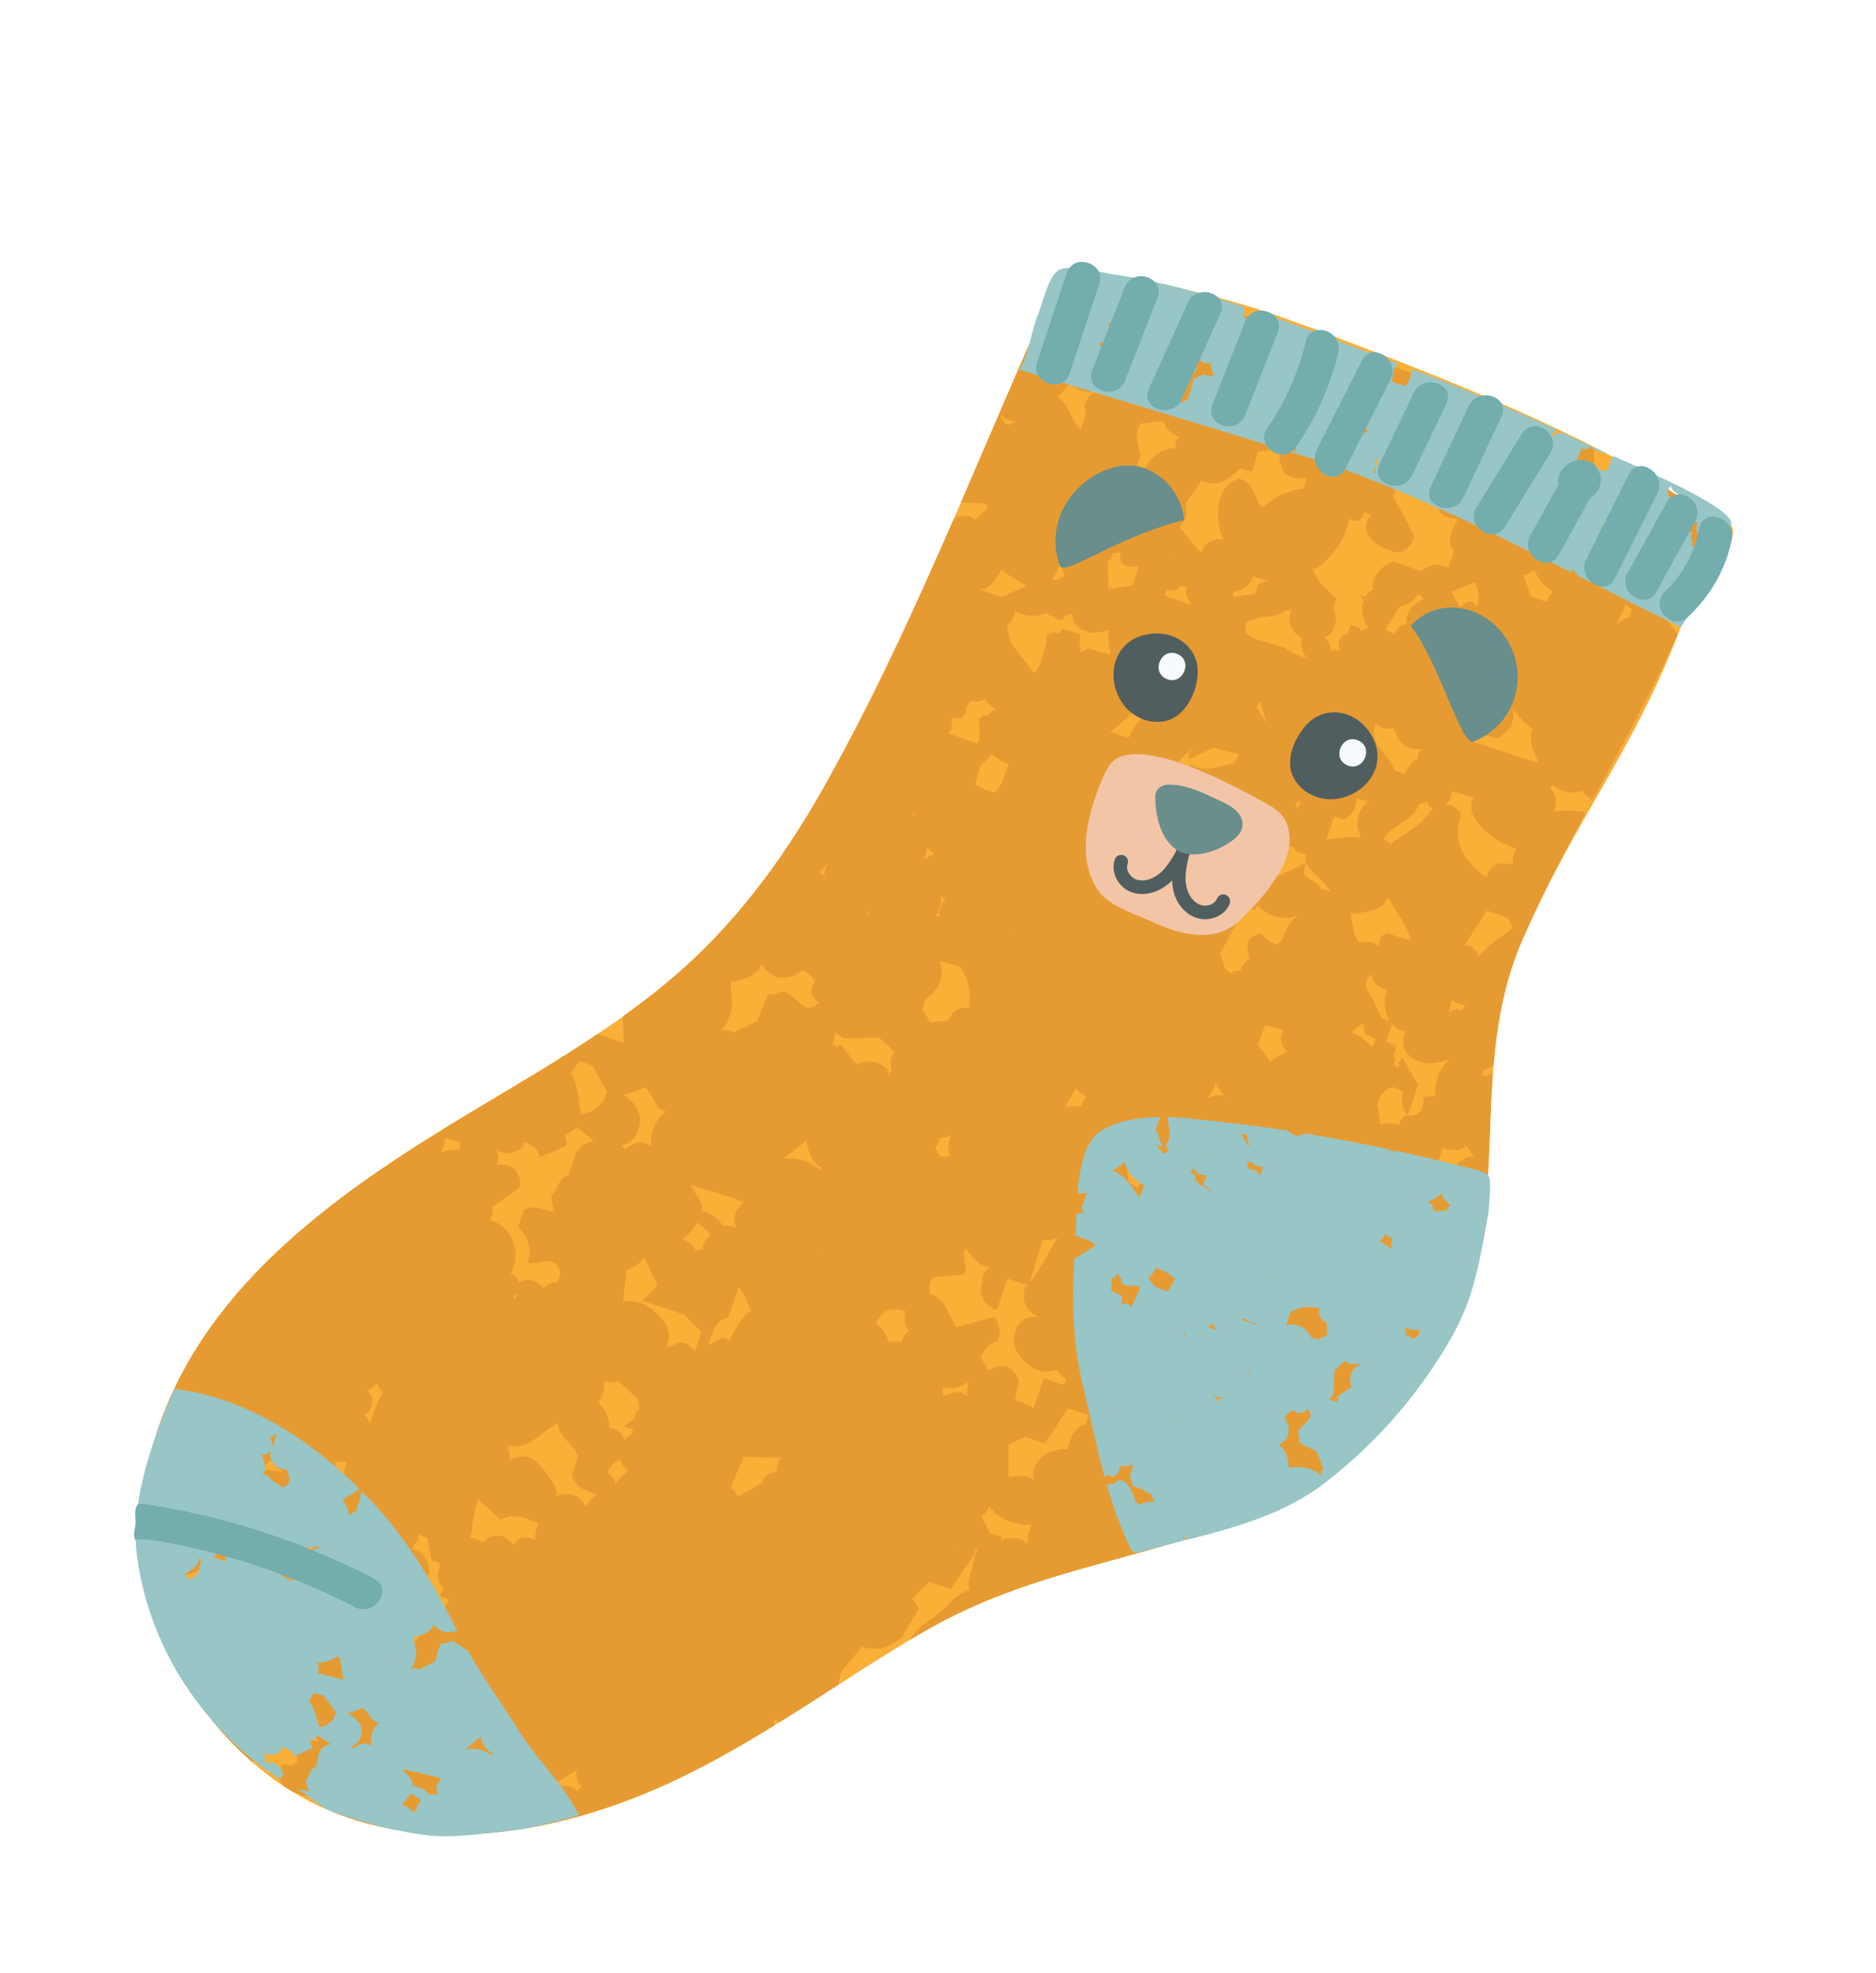 <svg width="58" height="61" viewBox="0 0 58 61" fill="none" xmlns="http://www.w3.org/2000/svg">
<g filter="url(#filter0_d_38_1362)">
<path d="M45.992 32.521C46.161 29.988 45.994 27.498 47.085 25.014C48.744 21.239 50.494 19.26 51.963 15.389C52.204 14.752 53.902 12.796 53.523 12.23C53.379 12.017 52.277 11.612 52.066 11.463C49.251 9.48 44.442 7.612 41.233 6.396C38.706 5.438 37.996 5.253 35.362 4.643C34.891 4.513 33.775 4.526 33.279 4.447C32.797 4.371 32.507 4.823 32.513 5.243C32.438 5.311 32.375 5.399 32.326 5.506C30.108 10.456 28.126 15.63 25.458 20.36C24.194 22.599 22.669 24.66 20.686 26.321C18.781 27.918 16.614 29.148 14.49 30.425C10.59 32.773 6.454 35.615 4.906 40.11C3.576 43.972 4.949 48.219 8.134 50.755C11.659 53.561 16.393 52.987 20.271 51.307C23.18 50.048 25.708 48.121 28.422 46.519C31.398 44.761 34.145 44.424 37.33 43.361C41.213 42.064 44.75 39.077 45.644 35.097C45.839 34.231 45.934 33.372 45.991 32.518L45.992 32.521Z" fill="#FAAF37"/>
<path d="M36.55 5.213C36.356 5.163 36.16 5.112 35.965 5.063C36.016 5.111 36.073 5.154 36.139 5.189C36.276 5.23 36.411 5.237 36.55 5.213Z" fill="#E69B32"/>
<path d="M35.689 4.993C35.409 4.924 35.128 4.857 34.846 4.791C35.101 4.981 35.377 5.067 35.689 4.993Z" fill="#E69B32"/>
<path d="M34.373 4.675C34.039 4.592 33.701 4.519 33.355 4.462C33.349 4.544 33.356 4.631 33.381 4.724C33.811 5.143 34.09 4.898 34.373 4.675Z" fill="#E69B32"/>
<path d="M25.924 48.055C25.949 47.936 25.973 47.816 25.997 47.698C26.212 47.435 26.429 47.172 26.645 46.907C27.132 47.065 27.531 46.92 27.886 46.614C28.061 46.317 28.234 46.019 28.409 45.722C28.34 45.621 28.27 45.518 28.202 45.415C28.381 45.243 28.561 45.071 28.738 44.901C28.957 44.974 29.173 45.048 29.391 45.121C29.648 44.746 29.904 44.371 30.161 43.996L30.119 44.006C30.134 43.962 30.148 43.92 30.162 43.876C30.181 43.879 30.2 43.874 30.22 43.875C30.186 43.959 30.152 44.044 30.131 44.135C30.085 44.474 29.89 44.797 29.973 45.147C29.969 45.148 29.966 45.149 29.962 45.15C29.767 45.23 29.591 45.334 29.439 45.474C29.213 45.713 28.984 45.947 28.695 46.114C28.454 46.261 28.271 46.463 28.127 46.697C28.127 46.699 28.126 46.701 28.124 46.702C28.225 46.642 28.323 46.581 28.423 46.523C31.4 44.765 34.146 44.428 37.332 43.364C37.773 43.217 38.208 43.047 38.636 42.857C38.6 42.729 38.537 42.607 38.434 42.496C38.164 42.271 37.855 42.178 37.506 42.217C37.495 42.22 37.488 42.225 37.477 42.23C37.504 42.114 37.504 42 37.47 41.891C37.939 42.086 38.374 42.331 38.708 42.724C38.735 42.747 38.765 42.766 38.793 42.786C41.436 41.579 43.761 39.578 44.972 37.031C44.96 37.025 44.946 37.018 44.934 37.013C44.971 36.916 45.001 36.819 45.028 36.72C45.053 36.728 45.079 36.736 45.104 36.743C45.332 36.218 45.516 35.67 45.644 35.101C45.839 34.234 45.934 33.375 45.991 32.521C46.017 32.124 46.034 31.731 46.05 31.335C46.047 31.325 46.044 31.316 46.041 31.305C46.044 31.304 46.048 31.302 46.051 31.301C46.08 30.598 46.102 29.898 46.153 29.2C46.046 29.214 45.948 29.244 45.854 29.285C45.858 29.224 45.856 29.165 45.843 29.104C45.944 29.056 46.046 29.006 46.148 28.958C46.159 28.93 46.169 28.904 46.18 28.876C46.292 27.583 46.518 26.298 47.084 25.014C47.671 23.679 48.344 22.387 49.035 21.105C48.715 21.034 48.388 21.043 48.057 21.091C48.127 20.845 48.154 20.606 47.938 20.396C47.952 20.347 47.971 20.301 47.988 20.253C48.02 20.28 48.051 20.308 48.087 20.334C48.359 20.485 48.635 20.564 48.917 20.428C48.997 20.56 49.105 20.66 49.234 20.735C50.15 19.043 51.082 17.36 51.872 15.607C51.738 15.441 51.627 15.243 51.469 15.111L51.455 15.124C51.455 15.124 51.451 15.121 51.449 15.12C51.456 15.117 51.462 15.113 51.469 15.111C51.528 14.928 51.588 14.745 51.647 14.561C51.777 14.754 51.949 14.883 52.154 14.962C52.298 14.625 52.437 14.286 52.567 13.942C52.808 13.305 53.012 12.547 52.631 11.982C52.487 11.768 52.274 11.61 52.063 11.461C51.516 11.076 50.941 10.723 50.346 10.394C50.417 10.504 50.515 10.617 50.641 10.735C50.623 10.758 50.605 10.778 50.588 10.805C50.552 10.891 50.531 10.983 50.516 11.075C50.131 10.941 49.746 10.808 49.361 10.674C49.298 10.395 49.262 10.118 49.299 9.849C49.085 9.743 48.869 9.64 48.653 9.539C48.514 9.82 48.306 10.058 48.063 10.277C47.85 10.187 47.74 9.777 47.404 10.061C47.447 10.299 47.491 10.539 47.534 10.777C46.951 10.7 46.368 10.625 45.785 10.547C45.367 10.785 44.793 10.706 44.458 11.117C44.319 11.391 44.383 11.644 44.564 11.887C44.715 12.011 44.888 12.041 45.072 12.032C44.972 12.302 44.744 12.543 44.847 12.86C45.089 13.104 44.78 13.339 44.79 13.577C44.787 13.577 44.784 13.576 44.782 13.576C44.48 13.373 44.211 13.461 43.952 13.639C43.946 13.646 43.943 13.654 43.937 13.659C43.662 13.562 43.387 13.464 43.111 13.368C42.708 13.472 42.495 13.736 42.429 14.123C42.435 14.157 42.443 14.184 42.451 14.216C42.355 14.275 42.275 14.35 42.214 14.443C42.162 14.428 42.11 14.41 42.058 14.395C42.091 14.453 42.124 14.512 42.157 14.57C42.127 14.656 42.106 14.743 42.107 14.836C42.117 14.901 42.125 14.967 42.136 15.031C42.172 15.168 42.222 15.297 42.307 15.408C42.299 15.41 42.291 15.409 42.282 15.41C42.197 15.44 42.117 15.477 42.041 15.522C42.053 15.488 42.063 15.453 42.076 15.419C41.969 15.384 41.863 15.349 41.754 15.313C41.723 15.405 41.692 15.499 41.662 15.591C41.632 15.594 41.603 15.599 41.572 15.602C41.523 15.656 41.474 15.712 41.424 15.766C41.373 15.894 41.379 16.023 41.434 16.148C41.421 16.136 41.413 16.121 41.399 16.11C41.297 16.087 41.2 16.097 41.106 16.123C41.118 16.092 41.132 16.06 41.144 16.029C41.122 15.916 41.07 15.818 40.983 15.735C40.968 15.732 40.954 15.73 40.941 15.728C41.052 15.661 41.151 15.581 41.226 15.474C41.334 15.248 41.334 15.021 41.212 14.794C41.245 14.695 41.275 14.598 41.307 14.499C41.129 14.323 40.952 14.147 40.774 13.968C40.709 13.845 40.642 13.722 40.578 13.599C40.629 13.591 40.68 13.577 40.728 13.554C41.236 13.162 41.602 12.682 41.706 12.041C41.706 12.036 41.704 12.031 41.705 12.026C41.896 12.157 42.066 12.154 42.186 11.829C42.259 11.87 42.337 11.9 42.417 11.913C42.285 12.012 42.229 12.156 42.223 12.333C42.254 12.476 42.324 12.599 42.43 12.705C42.655 12.901 42.917 13.017 43.208 13.081C43.523 13.045 43.646 12.828 43.728 12.573C43.51 12.162 43.29 11.75 43.071 11.338C43.117 11.249 43.151 11.155 43.176 11.059C43.602 11.168 43.885 11.034 44.002 10.623C44.119 10.664 44.237 10.703 44.353 10.743C44.485 10.662 44.617 10.579 44.751 10.499C44.777 10.434 44.791 10.365 44.808 10.297C44.861 10.287 44.913 10.277 44.971 10.259C45.264 10.005 45.285 9.686 45.182 9.338C45.206 9.228 45.231 9.12 45.255 9.01C45.678 8.989 45.985 8.826 46.145 8.48C45.92 8.393 45.696 8.306 45.472 8.22C45.306 8.448 45.129 8.663 44.839 8.754C44.772 8.756 44.701 8.77 44.627 8.798C44.517 8.767 44.409 8.74 44.299 8.714C44.222 8.565 44.144 8.418 44.067 8.269C44.112 8.169 44.158 8.071 44.203 7.972C44.276 7.917 44.328 7.86 44.369 7.804C43.731 7.567 43.099 7.336 42.481 7.1C42.28 7.024 42.077 6.95 41.875 6.877C41.858 6.92 41.846 6.966 41.843 7.015C41.639 7.069 41.482 7.177 41.403 7.376C41.367 7.621 41.394 7.855 41.508 8.072C41.38 8.015 41.26 8.047 41.142 8.115C41.048 7.82 40.954 7.522 40.861 7.227C40.652 7.15 40.443 7.073 40.233 6.996C40.51 6.868 40.787 6.74 41.065 6.611C41.061 6.603 41.06 6.594 41.056 6.583C40.582 6.418 40.107 6.257 39.629 6.104C39.624 6.121 39.618 6.138 39.613 6.156C39.607 6.155 39.6 6.153 39.594 6.152C39.6 6.134 39.604 6.116 39.608 6.099C38.778 5.833 37.942 5.587 37.102 5.358C37.112 5.389 37.121 5.421 37.134 5.449C36.992 5.591 36.85 5.733 36.708 5.875C36.658 5.962 36.613 6.054 36.578 6.148C36.521 6.489 36.47 6.827 36.884 6.944C36.901 7.011 36.928 7.077 36.96 7.141C36.943 7.186 36.927 7.231 36.911 7.276C36.692 7.482 36.518 7.701 36.574 7.975C36.388 8.047 36.195 8.111 36.007 8.182C36.018 8.127 35.992 8.067 35.925 7.995C35.466 7.799 35.113 7.954 34.811 8.278C34.596 8.204 34.38 8.128 34.166 8.054C34.123 7.814 34.082 7.574 34.039 7.333C34.553 7.512 34.627 7.278 34.565 6.913C34.595 6.932 34.623 6.95 34.657 6.966C35.045 6.941 35.234 6.781 35.077 6.386C35.155 6.17 35.232 5.954 35.31 5.736C35.201 5.697 35.09 5.66 34.98 5.622C34.696 5.755 34.412 5.887 34.128 6.02C34.02 5.975 33.911 5.93 33.805 5.883C33.592 5.817 33.381 5.752 33.168 5.687C33.12 5.419 32.924 5.296 32.692 5.207C32.743 5.193 32.792 5.17 32.838 5.137C33.022 4.921 33.175 4.682 33.344 4.455C33.323 4.452 33.3 4.448 33.279 4.444C32.798 4.368 32.508 4.82 32.514 5.24C32.439 5.308 32.375 5.396 32.327 5.503C31.837 6.596 31.359 7.7 30.883 8.807C31.038 8.918 31.203 9.008 31.39 9.044C31.32 9.063 31.258 9.096 31.202 9.14C31.153 9.114 31.101 9.093 31.046 9.08C31.011 8.98 30.955 8.889 30.883 8.807C30.494 9.714 30.104 10.622 29.711 11.53C29.95 11.54 30.19 11.553 30.429 11.563C30.464 11.619 30.507 11.659 30.556 11.689C30.543 11.7 30.528 11.709 30.516 11.722C30.388 11.835 30.263 11.95 30.141 12.069C29.94 11.879 29.718 11.924 29.491 12.035C28.256 14.871 26.968 17.684 25.46 20.357C24.197 22.596 22.672 24.658 20.689 26.318C20.226 26.705 19.748 27.071 19.258 27.421C19.265 27.694 19.274 27.965 19.282 28.237C19.013 28.147 18.744 28.055 18.475 27.965C17.181 28.834 15.827 29.62 14.492 30.424C10.592 32.772 6.456 35.614 4.908 40.109C4.257 41.998 4.256 43.981 4.795 45.808C4.834 45.819 4.874 45.829 4.914 45.839C4.897 45.919 4.886 45.998 4.877 46.077C5.422 47.746 6.421 49.272 7.794 50.469C7.882 50.405 7.958 50.329 8.02 50.241C8.175 49.969 8.248 49.676 8.215 49.361C8.16 49.053 7.997 48.788 7.823 48.529C7.813 48.518 7.806 48.505 7.796 48.492C8.263 48.615 8.654 48.288 9.092 48.242C8.882 48.905 9.37 49.03 9.861 49.154C9.835 49.248 9.809 49.345 9.786 49.44C9.742 49.596 9.766 49.732 9.842 49.851C9.668 49.801 9.496 49.749 9.322 49.699C9.265 49.892 9.21 50.084 9.153 50.277C9.18 50.285 9.19 50.33 9.186 50.41C9.182 50.489 9.127 50.546 9.022 50.58C8.926 50.57 8.83 50.555 8.734 50.536C8.561 50.896 8.636 51.102 8.815 51.243C8.873 51.281 8.933 51.316 8.991 51.353C9.123 51.417 9.275 51.469 9.421 51.524C9.688 51.544 9.952 51.554 10.187 51.45C10.208 51.63 10.231 51.813 10.253 51.993C10.251 51.993 10.249 51.996 10.247 51.996C13.417 53.302 17.125 52.667 20.27 51.304C21.551 50.75 22.757 50.066 23.939 49.337C23.942 49.265 23.938 49.195 23.92 49.124C23.977 49.172 24.038 49.209 24.109 49.233C24.726 48.85 25.334 48.458 25.945 48.064C25.937 48.058 25.931 48.055 25.925 48.049L25.924 48.055ZM4.695 41.019C4.695 41.019 4.695 41.019 4.694 41.02C4.694 41.02 4.694 41.02 4.695 41.019ZM13.777 31.183C13.936 31.232 14.095 31.282 14.254 31.329C14.219 31.396 14.204 31.466 14.207 31.541C14.006 31.516 13.808 31.555 13.613 31.627C13.71 31.497 13.746 31.341 13.775 31.183L13.777 31.183ZM8.367 41.128C8.45 41.276 8.555 41.403 8.741 41.462C8.729 41.472 8.722 41.482 8.714 41.494C8.438 41.429 8.161 41.434 7.883 41.464C7.888 41.44 7.89 41.416 7.888 41.389C7.887 41.386 7.885 41.38 7.884 41.377C8.113 41.346 8.277 41.265 8.369 41.128L8.367 41.128ZM7.241 42.422C7.292 42.547 7.355 42.661 7.508 42.686C7.347 42.811 7.196 42.952 7.036 43.079C7.052 42.996 7.05 42.905 7.031 42.806C7.018 42.792 7.005 42.783 6.992 42.771C7.142 42.691 7.219 42.572 7.239 42.422L7.241 42.422ZM6.883 47.21C6.883 47.21 6.898 47.211 6.914 47.21C6.793 47.287 6.741 47.396 6.758 47.536C6.757 47.607 6.761 47.679 6.763 47.751C6.741 47.747 6.72 47.743 6.697 47.739C6.61 47.764 6.526 47.798 6.446 47.837C6.431 47.82 6.418 47.799 6.401 47.781C6.199 47.626 5.995 47.469 5.787 47.324C5.698 47.272 5.602 47.233 5.504 47.205C5.515 47.166 5.529 47.127 5.541 47.086L5.562 47.126C5.68 47.08 5.754 46.999 5.786 46.882C5.801 46.71 5.802 46.536 5.812 46.363C5.842 46.19 5.89 46.02 5.93 45.85C5.931 45.847 5.931 45.842 5.932 45.839C5.975 45.851 6.026 45.834 6.086 45.786C6.109 45.769 6.116 45.745 6.119 45.721C6.128 45.723 6.137 45.728 6.149 45.728C6.401 45.704 6.551 45.592 6.536 45.328C6.427 45.205 6.298 45.187 6.156 45.262C6.089 45.271 6.022 45.275 5.955 45.279C5.941 45.226 5.926 45.173 5.901 45.121C5.819 45.042 5.721 44.994 5.612 44.973C5.683 44.901 5.716 44.813 5.714 44.705C5.839 44.664 5.962 44.623 6.087 44.582C6.204 44.493 6.256 44.377 6.235 44.231C6.213 44.184 6.185 44.145 6.158 44.103C6.232 43.974 6.312 43.855 6.451 43.793C6.447 43.865 6.452 43.937 6.469 44.011C6.536 44.104 6.619 44.151 6.719 44.159C6.692 44.21 6.665 44.26 6.647 44.316C6.605 44.529 6.6 44.744 6.616 44.96C6.625 45.178 6.666 45.391 6.773 45.588C6.972 45.837 7.156 46.112 7.499 46.116C7.113 46.371 6.863 46.707 6.885 47.205L6.883 47.21ZM7.621 48.228C7.513 48.07 7.382 47.933 7.148 47.897C7.117 47.904 7.089 47.919 7.059 47.928C7.105 47.822 7.152 47.715 7.197 47.608C7.22 47.616 7.254 47.587 7.3 47.522C7.337 47.471 7.343 47.409 7.323 47.34C7.393 47.362 7.462 47.381 7.534 47.398C7.539 47.41 7.543 47.423 7.548 47.435C7.813 47.667 7.759 47.918 7.621 48.173C7.618 48.191 7.622 48.208 7.62 48.226L7.621 48.228ZM9.112 44.151C9.103 44.07 9.095 43.991 9.086 43.91C9.096 43.816 9.094 43.725 9.043 43.644C9.029 43.575 9.011 43.506 8.986 43.437C8.914 43.345 8.824 43.275 8.723 43.217C8.757 43.182 8.784 43.14 8.804 43.094C8.868 43.11 8.929 43.129 8.993 43.141C9.349 43.309 9.698 43.527 9.664 43.942C9.633 44.295 9.362 44.235 9.112 44.15L9.112 44.151ZM9.934 42.692C10 42.644 10.039 42.577 10.041 42.486C10.038 42.479 10.031 42.476 10.026 42.469C10.099 42.491 10.17 42.512 10.243 42.528C10.245 42.535 10.248 42.542 10.251 42.55C10.312 42.57 10.372 42.59 10.431 42.611C10.266 42.643 10.103 42.677 9.934 42.692ZM10.58 42.073C10.54 42.149 10.517 42.229 10.499 42.31C10.461 42.3 10.425 42.287 10.388 42.281C10.295 42.242 10.202 42.202 10.11 42.163C10.136 42.146 10.163 42.131 10.186 42.107C10.364 41.798 10.46 41.492 10.357 41.195C10.48 41.202 10.604 41.198 10.727 41.18C10.642 41.428 10.582 41.675 10.746 41.914C10.685 41.961 10.629 42.013 10.58 42.073ZM11.703 39.304C11.658 39.407 11.612 39.511 11.567 39.614C11.523 39.745 11.479 39.878 11.435 40.009C11.395 39.913 11.343 39.822 11.273 39.736C11.272 39.736 11.271 39.734 11.269 39.732C11.337 39.697 11.398 39.652 11.442 39.587C11.49 39.475 11.511 39.358 11.501 39.235C11.48 39.134 11.418 39.059 11.351 38.986C11.469 38.934 11.569 38.862 11.644 38.766C11.689 38.852 11.741 38.935 11.807 39.01C11.819 39.022 11.832 39.031 11.844 39.041C11.797 39.128 11.75 39.216 11.703 39.304ZM10.263 44.654C10.273 44.634 10.283 44.616 10.294 44.593C10.299 44.594 10.303 44.594 10.31 44.596C10.294 44.618 10.28 44.636 10.263 44.654ZM29.172 39.162C29.155 39.075 29.138 38.986 29.121 38.898C29.437 38.947 29.721 38.901 29.96 38.71C29.91 38.855 29.893 39.004 29.901 39.157C29.72 38.988 29.469 39.011 29.172 39.162ZM29.511 43.818C29.511 43.818 29.517 43.819 29.521 43.82C29.524 43.845 29.534 43.86 29.54 43.88C29.531 43.858 29.521 43.838 29.513 43.817L29.511 43.818ZM29.584 43.973C29.573 43.956 29.566 43.939 29.559 43.922C29.571 43.939 29.585 43.953 29.603 43.958C29.597 43.964 29.59 43.967 29.585 43.973L29.584 43.973ZM31.055 43.568C31.021 43.597 30.993 43.625 30.966 43.653C30.965 43.65 30.963 43.646 30.962 43.644L30.981 43.55C30.875 43.454 30.754 43.418 30.617 43.437C30.561 43.316 30.503 43.195 30.447 43.075C30.413 43.013 30.38 42.951 30.346 42.889C30.454 42.797 30.538 42.688 30.593 42.562C30.605 42.585 30.614 42.61 30.63 42.633C30.868 42.899 31.173 43.045 31.52 43.12C31.65 43.143 31.778 43.143 31.901 43.124C31.814 43.321 31.76 43.523 31.776 43.735C31.589 43.552 31.349 43.497 31.054 43.573L31.055 43.568ZM33.379 40.098C33.156 40.289 33.048 40.536 33.003 40.814C32.806 40.763 32.605 40.837 32.404 40.914C32.047 41.136 31.869 41.4 31.971 41.736C31.74 41.594 31.468 41.604 31.185 41.657C31.183 41.325 31.183 40.993 31.181 40.66C31.352 40.579 31.522 40.497 31.692 40.417C31.895 40.486 32.095 40.556 32.297 40.624C32.54 40.263 32.782 39.901 33.025 39.539C33.235 39.61 33.447 39.68 33.657 39.752C33.631 39.846 33.603 39.941 33.573 40.035C33.511 40.04 33.444 40.057 33.378 40.096L33.379 40.098ZM34.098 39.199C34.028 39.181 33.96 39.162 33.893 39.135C33.905 39.019 33.917 38.902 33.929 38.785C33.954 38.748 33.98 38.713 34.005 38.676C34.013 38.677 34.022 38.682 34.03 38.684C34.073 38.696 34.115 38.702 34.157 38.702C34.166 38.806 34.19 38.91 34.236 39.009C34.169 39.055 34.125 39.12 34.1 39.198L34.098 39.199ZM34.845 37.816C34.882 37.747 34.904 37.668 34.91 37.578C34.894 37.516 34.865 37.461 34.834 37.41C34.994 37.388 35.154 37.368 35.314 37.347C35.354 37.479 35.41 37.605 35.474 37.725C35.259 37.737 35.049 37.761 34.845 37.816ZM37.343 29.958C37.435 29.798 37.53 29.637 37.591 29.468C37.661 29.637 37.769 29.79 37.914 29.931C37.711 29.801 37.524 29.863 37.341 29.96L37.343 29.958ZM35.357 39.985C35.357 39.985 35.372 39.977 35.377 39.975C35.671 39.688 35.872 39.414 35.262 39.264C35.695 38.963 35.782 39.446 35.962 39.717C35.745 39.704 35.578 40.042 35.355 39.986L35.357 39.985ZM37.489 32.861C37.477 32.842 37.465 32.828 37.453 32.812C37.555 32.768 37.659 32.725 37.761 32.681C37.851 32.805 37.94 32.93 38.028 33.054C38.011 33.126 37.995 33.197 37.978 33.267C37.878 33.304 37.781 33.348 37.686 33.407C37.503 33.617 37.405 33.846 37.363 34.086C37.292 33.948 37.215 33.818 37.106 33.703C37.464 33.544 37.544 33.237 37.489 32.859L37.489 32.861ZM39.258 28.828C39.181 28.667 39.068 28.525 38.953 28.384C38.93 28.359 38.906 28.333 38.882 28.308C38.958 28.101 39.036 27.895 39.112 27.689C39.303 27.742 39.493 27.795 39.685 27.848C39.529 28.104 39.595 28.323 39.806 28.522C39.6 28.59 39.42 28.699 39.258 28.829L39.258 28.828ZM41.15 23.625C41.154 23.614 41.157 23.603 41.161 23.592C41.169 23.603 41.176 23.616 41.186 23.628C41.175 23.626 41.163 23.625 41.15 23.625ZM40.999 21.961C41.083 21.723 41.166 21.486 41.249 21.248C41.347 21.276 41.446 21.305 41.544 21.336C41.832 21.168 41.954 20.945 41.921 20.67C42.055 20.723 42.192 20.754 42.332 20.753C42.088 20.944 41.955 21.2 41.955 21.53C41.984 21.669 42.026 21.787 42.088 21.881C41.722 21.874 41.356 21.885 40.999 21.961ZM37.119 40.316C37.326 39.867 36.508 39.282 37.148 38.89C37.763 39.674 38.131 39.016 38.563 38.746C38.621 38.995 38.77 39.196 38.957 39.374C38.272 39.565 37.683 39.921 37.119 40.316ZM40.802 27.86C40.802 27.86 40.812 27.869 40.818 27.873L40.822 27.874C40.822 27.874 40.82 27.875 40.818 27.876C40.818 27.876 40.818 27.875 40.818 27.873L40.806 27.879C40.805 27.872 40.804 27.867 40.802 27.86ZM37.62 37.542C37.634 37.677 37.682 37.811 37.744 37.944C37.719 37.933 37.693 37.922 37.663 37.913C37.61 37.93 37.556 37.947 37.503 37.963C37.498 37.953 37.495 37.945 37.489 37.935C37.624 37.756 37.615 37.644 37.483 37.586C37.528 37.571 37.573 37.555 37.618 37.54L37.62 37.542ZM41.791 27.904C41.903 27.808 42.02 27.718 42.139 27.632C42.163 27.747 42.184 27.863 42.207 27.977C42.311 28.019 42.415 28.06 42.519 28.101C42.49 28.189 42.468 28.277 42.446 28.366C42.317 28.268 42.195 28.16 42.066 28.062C41.979 28 41.886 27.948 41.79 27.903L41.791 27.904ZM42.727 27.488C42.658 27.347 42.588 27.206 42.517 27.067C42.413 26.751 42.001 26.433 42.394 26.12C42.399 26.149 42.4 26.179 42.41 26.207C42.443 26.26 42.473 26.315 42.505 26.367C42.612 26.485 42.73 26.58 42.887 26.588C42.752 26.9 42.8 27.217 42.94 27.536C42.947 27.547 42.957 27.555 42.965 27.565C42.886 27.539 42.808 27.514 42.729 27.489L42.727 27.488ZM41.596 34.931C41.471 34.933 41.361 34.965 41.264 35.028C41.186 34.362 41.844 33.92 41.844 33.276C41.894 33.182 41.946 33.092 42.002 33.003C42.161 32.832 42.322 32.661 42.482 32.49C42.669 32.569 42.785 32.882 43.029 32.771C43.032 32.773 43.033 32.777 43.034 32.779C43.037 32.779 43.04 32.781 43.043 32.783C42.809 32.953 42.585 33.133 42.408 33.365C42.261 33.949 41.657 34.309 41.594 34.933L41.596 34.931ZM44.365 29.892C44.237 29.874 44.114 29.883 43.994 29.933C44.045 30.343 43.866 30.538 43.427 30.485C43.337 30.576 43.281 30.675 43.264 30.783C43.072 30.723 42.876 30.71 42.68 30.767C42.648 30.553 42.614 30.339 42.581 30.127C42.661 29.871 42.788 29.657 43.094 29.607C43.19 29.66 43.286 29.708 43.386 29.752C43.331 30.008 43.307 30.26 43.532 30.471C43.633 30.162 43.732 29.852 43.833 29.544L43.864 29.563C43.777 29.419 43.688 29.273 43.6 29.128C43.535 29.006 43.468 28.884 43.403 28.762L43.389 28.721C43.356 28.71 43.314 28.738 43.263 28.802C43.227 28.85 43.235 28.906 43.287 28.97C43.275 28.971 43.265 28.971 43.253 28.973C43.237 28.969 43.218 28.985 43.193 29.022C43.162 28.971 43.126 28.922 43.084 28.875C43.084 28.875 43.088 28.873 43.09 28.872C43.151 28.827 43.151 28.752 43.088 28.647C43.113 28.539 43.141 28.43 43.166 28.322C43.062 28.282 42.958 28.243 42.855 28.201C42.916 28.017 42.976 27.833 43.037 27.648C43.103 27.723 43.177 27.788 43.266 27.84C43.34 27.863 43.413 27.873 43.483 27.867C43.47 27.888 43.454 27.901 43.444 27.924C43.354 28.152 43.357 28.373 43.519 28.584C43.953 28.998 44.391 28.878 44.828 28.743C44.473 29.035 44.36 29.435 44.367 29.889L44.365 29.892ZM44.888 26.911C45.009 26.999 45.148 27.061 45.314 27.078C45.264 27.128 45.225 27.18 45.196 27.241C45.048 27.164 44.924 27.217 44.807 27.3C44.815 27.17 44.859 27.04 44.888 26.911ZM42.003 37.57C42.046 37.522 42.075 37.469 42.089 37.41C42.169 37.543 42.246 37.679 42.321 37.814C42.227 37.722 42.118 37.642 42.003 37.57ZM44.275 32.406C44.388 32.103 44.499 31.799 44.61 31.496C44.871 31.575 45.127 31.618 45.349 31.421C45.42 31.532 45.49 31.644 45.56 31.755C45.495 31.747 45.428 31.748 45.359 31.774C45.001 31.943 44.813 32.196 44.826 32.55C44.659 32.46 44.491 32.376 44.302 32.425L44.302 32.422L44.276 32.408L44.275 32.406ZM46.789 24.701C46.749 24.714 46.708 24.728 46.67 24.75C46.361 25.031 45.96 25.225 45.735 25.581C45.665 25.383 45.533 25.245 45.284 25.216C45.513 24.861 45.742 24.506 45.971 24.151C45.971 24.151 45.968 24.141 45.962 24.125C45.965 24.125 45.967 24.126 45.97 24.126L45.969 24.149C46.182 24.221 46.396 24.294 46.609 24.366C46.669 24.477 46.728 24.588 46.788 24.699L46.789 24.701ZM50.051 13.978C50.051 13.978 50.055 13.973 50.057 13.972L50.056 13.978C50.056 13.978 50.053 13.978 50.051 13.978ZM50.38 15.089C50.196 15.113 50.075 15.198 49.993 15.317C50.051 15.101 50.187 14.903 50.254 14.689C50.289 14.718 50.324 14.747 50.361 14.772C50.395 14.794 50.429 14.819 50.463 14.843C50.435 14.924 50.409 15.007 50.382 15.088L50.38 15.089ZM51.808 13.487C51.788 13.507 51.769 13.528 51.751 13.55C51.756 13.521 51.758 13.491 51.76 13.46C51.776 13.47 51.791 13.479 51.808 13.487ZM51.537 14.079C51.532 14.2 51.547 14.332 51.591 14.472C51.593 14.476 51.596 14.479 51.599 14.485C51.085 14.314 50.571 14.143 50.057 13.972C50.195 13.908 50.332 13.843 50.47 13.78C50.482 13.841 50.511 13.903 50.572 13.966C51.055 14.229 51.356 14.239 51.536 14.081L51.537 14.079ZM50.525 11.479C50.568 11.824 50.676 12.145 50.964 12.409C51.095 12.491 51.23 12.531 51.368 12.527C51.337 12.611 51.313 12.698 51.306 12.789C51.308 12.831 51.318 12.869 51.326 12.909C51.078 13.103 50.831 13.298 50.583 13.494C50.298 13.28 50.011 13.068 49.726 12.855C49.869 12.79 50.01 12.726 50.152 12.66C50.006 12.18 50.336 11.851 50.527 11.48L50.525 11.479ZM47.016 18.205C47.124 18.33 47.239 18.443 47.385 18.521C47.378 18.53 47.368 18.536 47.362 18.545C47.255 18.926 47.433 19.257 47.572 19.592C47.329 19.514 47.086 19.437 46.843 19.358C46.409 19.215 45.976 19.071 45.544 18.929C45.582 18.828 45.619 18.728 45.655 18.628C45.859 18.697 46.062 18.767 46.265 18.836C46.682 18.625 46.846 18.316 46.778 17.922C46.851 18.02 46.933 18.113 47.015 18.205L47.016 18.205ZM47.435 13.601C47.542 13.892 47.734 14.122 48.011 14.286C48.011 14.286 48.009 14.288 48.007 14.289C47.925 14.387 47.862 14.493 47.816 14.611C47.654 14.554 47.491 14.498 47.328 14.441C47.312 14.399 47.294 14.358 47.282 14.314C47.229 14.14 47.183 13.961 47.087 13.804C47.213 13.75 47.331 13.685 47.434 13.6L47.435 13.601ZM44.846 20.696C44.86 20.619 44.877 20.541 44.887 20.463C44.975 20.485 45.062 20.507 45.15 20.529C45.293 20.581 45.441 20.613 45.589 20.646C45.566 20.675 45.541 20.702 45.522 20.736C45.478 20.883 45.479 21.028 45.526 21.175C45.821 21.723 46.307 22.039 46.882 22.245C46.777 22.389 46.767 22.559 46.77 22.733C46.435 22.645 46.126 22.648 45.945 23.111C45.221 22.624 44.89 22.001 45.172 21.171C45.065 20.972 44.896 20.885 44.685 20.868C44.747 20.819 44.803 20.763 44.847 20.694L44.846 20.696ZM43.623 25.077C43.386 25.006 43.151 24.935 42.915 24.862C42.783 24.864 42.699 24.925 42.663 25.047C42.653 25.124 42.641 25.201 42.631 25.277C42.602 25.246 42.573 25.212 42.536 25.183C42.427 25.127 42.312 25.099 42.188 25.099C41.932 25.201 41.943 24.978 41.868 24.863C41.83 24.648 41.791 24.433 41.75 24.218C41.789 24.234 41.83 24.25 41.874 24.259C42.284 24.167 42.753 24.157 42.916 23.742C43.142 24.192 43.513 24.577 43.623 25.076L43.623 25.077ZM43.95 20.846C44.003 20.834 44.052 20.815 44.102 20.795C44.113 20.797 44.124 20.799 44.134 20.799C44.134 20.827 44.134 20.857 44.142 20.888C44.198 20.948 44.256 20.986 44.32 20.999C44.286 21.023 44.249 21.044 44.217 21.073C43.932 21.555 43.389 21.755 42.987 22.107C42.947 22.039 42.888 21.986 42.807 21.948C42.797 21.947 42.789 21.945 42.779 21.944C43.023 21.472 43.73 21.39 43.876 20.838C43.901 20.843 43.925 20.844 43.948 20.846L43.95 20.846ZM44.875 14.299C45.124 14.196 45.373 14.091 45.622 13.987C45.701 14.287 45.781 14.585 45.6 14.805C45.621 14.761 45.631 14.723 45.616 14.702C45.46 14.483 45.282 14.638 45.141 14.779C45.114 14.847 45.086 14.913 45.053 14.978C45.103 15.005 45.152 15.032 45.202 15.059C45 15.179 44.829 15.328 44.747 15.553C44.7 15.515 44.648 15.491 44.589 15.479C44.658 15.243 44.777 15.047 45.053 14.978C45.081 14.912 45.111 14.845 45.139 14.779C45.051 14.619 44.963 14.46 44.876 14.3L44.875 14.299ZM43.077 18.516C43.077 18.516 43.077 18.517 43.077 18.519C43.24 18.923 43.463 19.233 43.946 19.144C43.891 19.22 43.846 19.303 43.828 19.399C43.828 19.419 43.829 19.439 43.829 19.459C43.621 19.545 43.517 19.725 43.439 19.931C43.331 19.9 43.226 19.865 43.124 19.824C42.963 19.327 42.286 18.995 42.535 18.365C42.701 18.509 42.88 18.57 43.075 18.517L43.077 18.516ZM43.287 14.744C43.321 14.738 43.354 14.734 43.39 14.725C43.59 14.653 43.75 14.537 43.855 14.359C43.904 14.417 43.965 14.466 44.039 14.5C43.725 14.663 43.461 14.863 43.479 15.28C43.287 15.334 43.17 15.46 43.097 15.631C43.09 15.623 43.085 15.614 43.078 15.606C43.002 15.545 42.918 15.497 42.83 15.457C42.983 15.219 43.134 14.981 43.287 14.744ZM41.034 23.413C41.074 23.47 41.112 23.526 41.152 23.584C41.049 23.549 40.945 23.515 40.84 23.481L40.833 23.426C40.683 23.244 40.411 23.195 40.301 22.969C40.323 22.872 40.352 22.778 40.386 22.683C40.541 22.975 40.833 23.158 41.035 23.411L41.034 23.413ZM40.233 20.768C40.181 20.848 40.141 20.936 40.115 21.033C40.122 21.064 40.126 21.096 40.131 21.127C40.106 21.021 40.093 20.912 40.046 20.814C40.112 20.808 40.173 20.792 40.233 20.768ZM38.934 22.847C39.103 22.321 39.478 22.149 39.973 22.178C40.008 22.229 40.047 22.277 40.094 22.323C40.189 22.386 40.287 22.408 40.384 22.394C40.358 22.483 40.355 22.575 40.379 22.67C40.108 22.803 39.839 22.936 39.568 23.067C39.357 22.994 39.147 22.921 38.936 22.847C38.924 22.859 38.912 22.868 38.9 22.879C38.899 22.866 38.9 22.854 38.899 22.841L38.936 22.847L38.934 22.847ZM37.722 25.484C37.981 25.01 38.24 24.537 38.499 24.063C38.596 24.09 38.694 24.109 38.794 24.122C38.826 24.076 38.854 24.028 38.884 23.98C38.914 24.018 38.945 24.057 38.98 24.095C39.318 24.345 39.677 24.469 40.08 24.308C40.078 24.323 40.08 24.34 40.079 24.355C40.063 24.362 40.047 24.367 40.031 24.374C39.83 24.554 39.746 24.797 39.646 25.034C39.605 25.105 39.553 25.158 39.496 25.206C39.3 25.159 39.136 25.026 38.982 24.862C38.437 24.974 38.569 25.321 38.629 25.643C38.571 25.68 38.517 25.724 38.469 25.778C38.417 25.852 38.376 25.93 38.342 26.012C38.226 25.992 38.121 26.031 38.02 26.096C38.004 26.068 37.989 26.039 37.967 26.012C37.934 25.983 37.899 25.956 37.865 25.927C37.867 25.921 37.868 25.914 37.869 25.908C37.863 25.91 37.858 25.914 37.851 25.916C37.856 25.912 37.862 25.91 37.867 25.907C37.817 25.765 37.768 25.622 37.718 25.48L37.722 25.484ZM35.663 32.247C35.451 32.347 35.288 32.512 35.151 32.713C35.084 32.643 35.002 32.589 34.901 32.558C34.874 32.373 34.846 32.188 34.817 32.003C35.032 31.965 35.158 31.843 35.247 31.685C35.324 31.909 35.451 32.103 35.662 32.247L35.663 32.247ZM41.756 10.029C42.043 9.526 42.625 9.378 43.059 9.051C43.081 9.078 43.099 9.107 43.123 9.135C43.285 9.26 43.468 9.324 43.668 9.331C43.612 9.423 43.605 9.531 43.658 9.653C43.682 9.689 43.708 9.723 43.733 9.757C43.758 9.912 43.78 10.066 43.805 10.221C43.493 10.265 43.371 10.487 43.279 10.737C42.847 10.597 42.414 10.458 41.982 10.318C41.897 10.234 41.811 10.148 41.726 10.063C41.735 10.05 41.748 10.041 41.757 10.028L41.756 10.029ZM39.73 14.873C39.798 14.867 39.863 14.857 39.928 14.842C39.808 15.159 39.86 15.439 40.156 15.669C40.184 15.686 40.215 15.698 40.245 15.712C40.238 15.747 40.229 15.781 40.226 15.817C40.225 16.049 40.291 16.245 40.466 16.383C40.221 16.274 39.941 16.232 39.744 16.029C39.416 15.93 39.087 15.833 38.759 15.734C38.677 15.664 38.586 15.603 38.487 15.553C38.516 15.455 38.525 15.356 38.513 15.255C38.857 14.995 39.394 15.151 39.732 14.873L39.73 14.873ZM37.704 22.933C37.599 23.025 37.569 23.149 37.601 23.298C37.42 23.271 37.275 23.323 37.145 23.413C37.134 23.396 37.12 23.381 37.108 23.365C37.307 23.222 37.505 23.078 37.704 22.933ZM38.842 17.831C38.893 17.769 38.925 17.71 38.941 17.653C39.037 17.876 39.088 18.117 39.148 18.354C39.045 18.18 38.943 18.005 38.841 17.831L38.842 17.831ZM37.715 22.923C37.744 22.902 37.773 22.878 37.801 22.857C37.803 22.859 37.804 22.863 37.805 22.864C37.771 22.881 37.741 22.901 37.715 22.921L37.715 22.923ZM36.2 24.13C36.068 24.062 35.928 24.023 35.785 24.024C35.936 23.901 36.036 23.74 36.07 23.536C36.069 23.504 36.057 23.476 36.054 23.447C36.118 23.422 36.181 23.395 36.245 23.37C36.295 23.428 36.357 23.473 36.432 23.506C36.235 23.677 36.155 23.884 36.202 24.13L36.2 24.13ZM32.701 34.264C32.393 34.722 32.179 35.236 31.828 35.667C31.962 35.225 32.097 34.781 32.232 34.337C32.403 34.357 32.555 34.322 32.701 34.264ZM36.849 19.645C36.729 19.665 36.624 19.713 36.528 19.779C36.505 19.701 36.477 19.625 36.428 19.556C36.474 19.508 36.524 19.462 36.565 19.41C36.658 19.319 36.761 19.235 36.862 19.15C36.864 19.153 36.861 19.156 36.864 19.162C36.869 19.169 36.877 19.172 36.884 19.18C36.762 19.228 36.718 19.32 36.765 19.462L36.8 19.46C36.942 19.39 37.085 19.321 37.227 19.252C37.332 19.202 37.437 19.151 37.542 19.102C37.57 19.12 37.598 19.14 37.629 19.157C37.86 19.202 38.083 19.273 38.312 19.323C38.301 19.34 38.288 19.358 38.276 19.376C38.235 19.451 38.196 19.529 38.161 19.608C37.723 19.634 37.29 19.924 36.847 19.645L36.849 19.645ZM33.431 30.219C33.261 30.184 33.091 30.184 32.922 30.224C33.034 30.027 33.16 29.838 33.268 29.639C33.344 29.756 33.459 29.839 33.598 29.899C33.582 29.913 33.565 29.924 33.551 29.939C33.485 30.03 33.444 30.122 33.431 30.219ZM36.32 21.52C36.328 21.533 36.337 21.548 36.344 21.561C36.326 21.581 36.307 21.601 36.288 21.619C36.3 21.588 36.31 21.555 36.32 21.52ZM38.732 13.811C38.888 13.86 39.043 13.91 39.194 13.973C38.998 13.981 38.838 14.048 38.826 14.356C38.589 14.389 38.355 14.421 38.118 14.454C38.13 14.401 38.14 14.348 38.151 14.296C38.441 14.221 38.672 14.096 38.73 13.812L38.732 13.811ZM39.4 8.44L39.546 8.484L39.557 8.489C39.551 8.511 39.547 8.535 39.538 8.557C39.52 8.813 39.565 9.042 39.783 9.2C39.714 9.28 39.667 9.371 39.63 9.467C39.485 9.329 39.34 9.19 39.196 9.052C38.99 9.128 38.873 9.275 38.812 9.463C38.797 9.399 38.778 9.336 38.759 9.271C38.763 9.269 38.768 9.268 38.772 9.264C38.831 9.068 38.891 8.871 38.95 8.675C39.126 8.648 39.251 8.518 39.401 8.44L39.4 8.44ZM38.332 10.486C38.459 10.518 38.587 10.548 38.713 10.579C38.773 10.371 38.83 10.165 38.89 9.957C38.89 9.955 38.89 9.954 38.891 9.952C38.891 9.952 38.892 9.956 38.893 9.958C39.164 9.965 39.386 9.877 39.572 9.723C39.535 10.035 39.538 10.345 39.714 10.642C39.935 10.799 40.171 10.807 40.41 10.773C40.375 10.883 40.34 10.992 40.306 11.102C40.304 11.102 40.301 11.101 40.299 11.101C40.298 11.104 40.298 11.107 40.297 11.111C39.794 11.156 39.377 11.366 39.029 11.703C38.754 11.424 38.809 10.905 38.298 10.797C37.917 10.92 37.758 11.211 37.679 11.561C37.627 11.952 37.654 12.33 37.841 12.685C37.511 12.627 37.265 12.748 37.125 13.087C36.904 12.822 36.681 12.555 36.46 12.29C36.488 12.266 36.517 12.243 36.541 12.216C36.678 12.025 36.716 11.816 36.651 11.588C36.817 11.342 36.981 11.097 37.147 10.852C37.162 10.863 37.175 10.875 37.19 10.884C37.706 11.083 38.017 10.779 38.334 10.486L38.332 10.486ZM35.587 21.628C35.476 21.523 35.33 21.474 35.154 21.472C35.034 21.73 34.941 21.843 34.863 21.87C34.925 21.772 34.988 21.672 35.05 21.574C35.09 21.47 35.128 21.366 35.167 21.264C35.192 21.272 35.226 21.248 35.273 21.19C35.303 21.152 35.309 21.109 35.296 21.059C35.315 21.082 35.334 21.105 35.353 21.13C35.43 21.1 35.507 21.071 35.582 21.041C35.599 20.976 35.626 20.913 35.65 20.851C35.703 20.887 35.761 20.917 35.828 20.935C35.866 20.927 35.905 20.919 35.943 20.911C35.66 21.069 35.544 21.312 35.583 21.63L35.587 21.628ZM36.837 14.71C36.564 14.613 36.288 14.515 36.015 14.418C36.028 14.362 36.045 14.309 36.062 14.256C36.261 14.273 36.435 14.257 36.491 14.098C36.558 14.123 36.63 14.142 36.703 14.15C36.706 14.15 36.71 14.148 36.715 14.149C36.596 14.333 36.719 14.521 36.839 14.709L36.837 14.71ZM36.068 13.1C36.068 13.1 36.068 13.1 36.066 13.098C36.115 13.088 36.156 13.088 36.173 13.115C36.142 13.11 36.109 13.104 36.069 13.102L36.068 13.1ZM35.362 15.242C35.362 15.242 35.362 15.242 35.361 15.242L35.361 15.239C35.361 15.239 35.363 15.241 35.364 15.242L35.362 15.242ZM37.753 8.018C37.831 7.777 37.91 7.537 37.989 7.296C38.01 7.233 38.03 7.173 38.051 7.11C38.113 7.392 38.254 7.65 38.36 7.918C38.17 7.873 37.963 7.928 37.753 8.018ZM37.861 5.709C37.895 5.753 37.929 5.797 37.963 5.84C38.11 6.017 38.267 6.18 38.459 6.306C38.226 6.433 38.071 6.628 38.033 6.92C37.801 6.633 37.568 6.348 37.336 6.061C37.365 5.962 37.395 5.865 37.426 5.766C37.571 5.747 37.715 5.728 37.861 5.709ZM31.226 24.717C31.201 24.716 31.176 24.718 31.151 24.722C31.152 24.712 31.157 24.703 31.16 24.694C31.164 24.695 31.167 24.695 31.17 24.694L31.162 24.696L31.229 24.718L31.226 24.717ZM29.04 31.184C29.166 31.184 29.285 31.149 29.398 31.09C29.332 31.309 29.283 31.529 29.369 31.75C29.319 31.75 29.268 31.748 29.218 31.75C29.182 31.756 29.145 31.759 29.108 31.762C29.016 31.69 28.947 31.592 28.914 31.459C29.005 31.394 29.046 31.302 29.038 31.185L29.04 31.184ZM34.404 13.098C34.483 13.099 34.561 13.091 34.639 13.073C34.575 13.503 34.851 13.55 35.209 13.507C35.143 13.705 35.077 13.903 35.011 14.101C34.765 14.136 34.519 14.169 34.272 14.204C34.266 13.923 34.26 13.643 34.255 13.363C34.28 13.342 34.303 13.322 34.328 13.303C34.371 13.236 34.396 13.169 34.402 13.099L34.404 13.098ZM35.135 9.412C35.174 9.307 35.21 9.202 35.249 9.097C35.494 9.072 35.739 9.049 35.982 9.023C36.033 9.292 36.231 9.417 36.462 9.509C36.433 9.535 36.403 9.56 36.379 9.592C36.366 9.651 36.349 9.711 36.335 9.769C36.339 9.796 36.349 9.82 36.355 9.846C35.798 9.859 35.517 10.231 35.282 10.659C35.281 10.666 35.281 10.67 35.279 10.677C35.23 10.6 35.182 10.524 35.132 10.448C35.175 10.336 35.216 10.225 35.257 10.114C35.216 9.881 35.176 9.646 35.135 9.412ZM32.785 13.322C32.794 13.479 32.844 13.64 32.921 13.8C32.812 13.851 32.703 13.899 32.594 13.95C32.574 13.93 32.554 13.915 32.533 13.901C32.539 13.892 32.549 13.886 32.556 13.875C32.665 13.696 32.747 13.512 32.785 13.32L32.785 13.322ZM33.738 11.174C33.754 11.168 33.768 11.162 33.784 11.157C33.703 11.255 33.659 11.367 33.63 11.484C33.54 11.38 33.432 11.307 33.297 11.273C33.43 11.221 33.585 11.2 33.737 11.175L33.738 11.174ZM32.878 12.887C32.844 12.951 32.821 13.014 32.806 13.078C32.807 12.99 32.796 12.903 32.775 12.811C32.806 12.84 32.84 12.866 32.88 12.887L32.878 12.887ZM33.073 7.853C33.282 8.082 33.556 8.143 33.861 8.114C33.687 8.207 33.57 8.345 33.533 8.547C33.539 8.626 33.556 8.698 33.578 8.771C33.569 8.806 33.56 8.839 33.554 8.874C33.505 9.01 33.455 9.145 33.406 9.281C33.104 8.996 33.052 8.497 32.687 8.265C32.827 8.138 32.96 8.005 33.071 7.855L33.073 7.853ZM30.411 14.227C30.676 14.088 30.825 13.855 30.955 13.607C31.2 13.8 31.465 13.964 31.746 14.107C31.486 14.223 31.226 14.338 30.966 14.455C30.759 14.387 30.551 14.321 30.344 14.253C30.328 14.229 30.314 14.203 30.299 14.179C30.335 14.195 30.371 14.212 30.41 14.227L30.411 14.227ZM30.209 18.979C29.909 18.875 29.606 18.771 29.306 18.665C29.343 18.632 29.38 18.594 29.407 18.549C29.449 18.418 29.439 18.29 29.403 18.168C29.498 18.205 29.603 18.218 29.722 18.206C29.84 18.118 29.885 18.003 29.864 17.867C29.93 17.814 29.967 17.752 29.975 17.677C30.155 17.71 30.322 17.686 30.477 17.616C30.538 17.742 30.63 17.844 30.779 17.904C30.698 17.959 30.623 18.02 30.557 18.093C30.555 18.097 30.552 18.103 30.549 18.108C30.004 18.093 30.456 18.782 30.208 18.977L30.209 18.979ZM28.102 25.385C28.102 25.385 28.097 25.392 28.093 25.396C28.087 25.391 28.084 25.383 28.076 25.377C28.084 25.378 28.094 25.382 28.102 25.385ZM28.662 22.183C28.724 22.263 28.796 22.339 28.879 22.403C28.768 22.456 28.662 22.515 28.559 22.58C28.616 22.456 28.646 22.321 28.662 22.183ZM28.307 21.157C28.283 21.18 28.263 21.206 28.248 21.235C28.228 21.198 28.208 21.162 28.186 21.125C28.225 21.14 28.265 21.15 28.307 21.157ZM26.884 24.154C26.852 24.191 26.826 24.23 26.797 24.268C26.794 24.239 26.785 24.213 26.78 24.185C26.814 24.175 26.85 24.168 26.884 24.154ZM25.327 22.951C25.421 22.88 25.495 22.799 25.549 22.707C25.555 22.723 25.562 22.738 25.568 22.752C25.517 22.832 25.493 22.925 25.489 23.032C25.521 23.086 25.553 23.141 25.583 23.194C25.504 23.071 25.411 22.994 25.306 22.959C25.313 22.955 25.32 22.953 25.327 22.951ZM23.482 25.94C23.506 25.898 23.524 25.851 23.541 25.808C23.662 25.984 23.806 26.137 24.038 26.207C24.339 26.252 24.599 26.183 24.809 25.987C24.986 26.066 25.127 26.18 25.203 26.356C25.168 26.392 25.136 26.432 25.107 26.478C25.057 26.695 25.138 26.861 25.314 26.989C24.814 27.582 24.49 26.377 24.015 26.715C23.927 26.718 23.837 26.727 23.75 26.742C23.718 26.82 23.682 26.895 23.638 26.967C23.561 27.168 23.484 27.368 23.408 27.569C23.165 27.687 22.92 27.803 22.675 27.92C22.556 27.845 22.428 27.826 22.289 27.867C22.697 27.436 22.661 26.903 22.576 26.36C22.914 26.298 23.256 26.245 23.483 25.942L23.482 25.94ZM21.714 34.619C21.647 34.629 21.585 34.65 21.527 34.681C21.488 34.611 21.44 34.543 21.378 34.48C21.291 34.408 21.198 34.349 21.1 34.3C21.284 34.163 21.438 33.994 21.559 33.794C21.7 33.91 21.842 34.027 21.983 34.143C21.849 34.283 21.726 34.428 21.714 34.619ZM21.686 33.431C21.691 33.401 21.699 33.373 21.701 33.342C21.714 33.06 21.428 32.881 21.358 32.629C21.585 32.7 21.811 32.771 22.038 32.84C22.248 32.905 22.457 32.971 22.667 33.036C22.746 33.067 22.826 33.097 22.905 33.129C22.941 33.13 22.973 33.121 23.005 33.115C22.919 33.221 22.837 33.329 22.763 33.443C22.692 33.624 22.697 33.793 22.753 33.955C22.659 33.904 22.553 33.876 22.43 33.877C22.398 33.887 22.369 33.9 22.339 33.911C22.224 33.618 21.95 33.529 21.683 33.429L21.686 33.431ZM19.962 29.605C20.026 29.704 20.091 29.801 20.156 29.9C20.233 30.031 20.308 30.161 20.384 30.29L20.529 30.34C20.529 30.34 20.562 30.351 20.597 30.361C20.239 30.625 20.113 30.99 20.134 31.416C20.136 31.432 20.143 31.445 20.148 31.459C19.867 31.211 19.596 31.317 19.329 31.525C19.292 31.489 19.257 31.453 19.218 31.421C19.599 31.291 19.793 31.002 19.788 30.545C19.733 30.229 19.53 30.015 19.276 29.835C19.52 29.797 19.744 29.704 19.964 29.602L19.962 29.605ZM18.823 32.877C18.817 32.868 18.81 32.855 18.803 32.848C18.814 32.846 18.822 32.844 18.832 32.843C18.83 32.856 18.825 32.866 18.823 32.877ZM17.882 28.792C18.03 28.842 18.177 28.893 18.324 28.942C18.474 29.216 18.623 29.491 18.772 29.765C18.642 30.166 18.363 30.383 17.962 30.451C17.963 30.448 17.963 30.447 17.964 30.443C17.877 30.007 17.882 29.552 17.641 29.153C17.743 29.058 17.825 28.95 17.879 28.821C17.881 28.81 17.881 28.801 17.884 28.79L17.882 28.792ZM11.159 47.639C11.188 47.572 11.203 47.5 11.208 47.425C11.305 47.458 11.406 47.463 11.506 47.45C11.388 47.508 11.271 47.571 11.158 47.639L11.159 47.639ZM15.691 34.06C15.541 33.894 15.356 33.784 15.145 33.718C15.2 33.632 15.231 33.529 15.238 33.415C15.232 33.379 15.222 33.343 15.213 33.308C15.442 33.152 15.672 32.995 15.9 32.839C16.228 32.617 16.061 32.376 15.91 32.135C15.725 32.001 15.537 31.983 15.347 32.021C15.431 31.864 15.416 31.695 15.34 31.514C15.591 31.701 15.863 31.725 16.174 31.436C16.189 31.387 16.194 31.34 16.199 31.293C16.436 31.382 16.637 31.507 16.694 31.775C16.962 31.66 17.231 31.543 17.499 31.428C17.527 31.296 17.506 31.186 17.441 31.096C17.582 31.038 17.713 30.962 17.824 30.85C17.829 30.845 17.83 30.838 17.834 30.832C18.009 30.98 18.184 31.13 18.359 31.278C18.165 31.316 17.985 31.384 17.857 31.557C17.812 31.63 17.779 31.708 17.758 31.791C17.698 31.972 17.638 32.153 17.578 32.334C17.576 32.334 17.573 32.333 17.572 32.333C17.236 32.416 17.263 32.786 17.039 32.957C17.068 33.129 17.096 33.302 17.126 33.474C16.82 33.393 16.52 33.245 16.195 33.396C16.135 33.575 16.077 33.755 16.017 33.935C16.336 34.248 16.445 34.611 16.321 35.026C16.655 35.15 17.189 34.698 17.331 35.374C17.298 35.461 17.263 35.549 17.229 35.636C17.051 35.631 16.913 35.698 16.816 35.834C16.722 35.709 16.592 35.623 16.425 35.573C16.292 35.556 16.171 35.58 16.056 35.637C16.016 35.536 15.947 35.456 15.844 35.4C15.825 35.395 15.807 35.393 15.789 35.39C16.012 34.944 15.991 34.502 15.693 34.063L15.691 34.06ZM15.938 36.188C15.921 36.145 15.895 36.106 15.87 36.066C15.905 36.048 15.937 36.026 15.964 35.993C15.964 36.06 15.958 36.125 15.938 36.188ZM14.687 38.924C14.687 38.924 14.674 38.916 14.668 38.912C14.66 38.909 14.652 38.908 14.645 38.903C14.648 38.9 14.652 38.898 14.656 38.897C14.66 38.902 14.664 38.906 14.669 38.912L14.689 38.916C14.688 38.917 14.688 38.921 14.689 38.922L14.687 38.924ZM11.563 49.423C11.563 49.423 11.573 49.412 11.577 49.408C11.576 49.414 11.575 49.421 11.577 49.429C11.572 49.428 11.567 49.426 11.563 49.423ZM13.692 45.98C13.406 46.134 13.171 46.344 12.96 46.581C12.908 46.643 12.864 46.712 12.826 46.781C12.8 46.585 12.744 46.395 12.642 46.215C12.546 46.071 12.437 45.939 12.317 45.814C12.486 45.77 12.629 45.666 12.768 45.553C12.922 45.415 13.058 45.263 13.141 45.073C13.162 44.972 13.158 44.874 13.126 44.779C13.2 44.735 13.25 44.667 13.275 44.576C13.27 44.375 13.193 44.198 13.059 44.041C12.964 43.959 12.854 43.917 12.731 43.907L12.799 43.812L12.771 43.779C12.819 43.742 12.864 43.699 12.903 43.646C12.932 43.575 12.953 43.503 12.964 43.431C13.047 43.467 13.126 43.517 13.207 43.556C13.254 43.784 13.299 44.01 13.345 44.238L13.479 44.274L13.61 44.322C13.554 44.583 13.436 44.852 13.704 45.084C13.666 45.168 13.633 45.255 13.601 45.342C13.699 45.379 13.796 45.415 13.894 45.452C13.77 45.606 13.671 45.769 13.69 45.98L13.692 45.98ZM15.885 43.772C15.809 43.673 15.72 43.584 15.61 43.514C15.32 43.43 15.084 43.47 14.927 43.703C14.92 43.689 14.914 43.675 14.905 43.66C14.792 43.585 14.67 43.551 14.54 43.554C14.628 43.152 14.631 42.729 14.778 42.342C15.01 42.554 15.241 42.765 15.473 42.977C15.901 42.75 16.277 42.938 16.657 43.094C16.644 43.116 16.632 43.141 16.616 43.163C16.567 43.291 16.541 43.424 16.543 43.563C16.545 43.572 16.548 43.58 16.552 43.589C16.225 43.464 15.992 43.503 15.887 43.772L15.885 43.772ZM18.114 42.584C17.924 42.231 17.634 42.085 17.192 42.254C17.236 42.115 17.173 41.975 17.098 41.833C16.893 41.541 16.706 41.234 16.375 41.048C16.136 41 15.926 41.014 15.778 41.159C15.76 40.994 15.732 40.832 15.686 40.675C15.854 40.752 16.072 40.728 16.328 40.624C16.57 40.486 16.779 40.306 17 40.145C17.081 40.09 17.159 40.032 17.233 39.971C17.269 40.39 17.698 40.642 17.875 41.002C17.816 41.188 17.757 41.373 17.697 41.559C17.692 41.561 17.686 41.565 17.681 41.568C17.765 41.982 18.122 42.086 18.454 42.215C18.299 42.306 18.188 42.43 18.114 42.584ZM19.631 39.858C19.631 39.858 19.624 39.849 19.622 39.845C19.511 39.928 19.398 40.011 19.288 40.094L19.43 40.145C19.43 40.145 19.573 40.189 19.575 40.189C19.558 40.237 19.546 40.286 19.539 40.336C19.499 40.354 19.461 40.376 19.424 40.399C19.38 40.437 19.343 40.482 19.308 40.527C19.213 40.302 19.087 40.128 18.844 40.154C18.842 40.086 18.838 40.017 18.828 39.949C18.772 39.716 18.662 39.514 18.491 39.342C18.662 39.15 18.698 38.928 18.684 38.694C18.8 38.74 18.934 38.746 19.08 38.716C19.092 38.705 19.102 38.695 19.114 38.684C19.322 38.881 19.532 39.076 19.74 39.273C19.732 39.365 19.746 39.459 19.781 39.551C19.728 39.589 19.681 39.636 19.643 39.695C19.633 39.751 19.632 39.806 19.634 39.859L19.631 39.858ZM19.034 41.905C19.011 41.815 18.967 41.725 18.917 41.634C18.872 41.586 18.825 41.55 18.775 41.521C18.871 41.351 18.974 41.189 19.175 41.127C19.225 41.269 19.307 41.388 19.431 41.474C19.252 41.578 19.128 41.728 19.032 41.905L19.034 41.905ZM21.468 37.779C21.179 37.332 20.886 37.548 20.592 37.68C20.874 37.019 20.425 36.651 19.904 36.314C19.691 36.225 19.475 36.194 19.258 36.249C19.277 36.12 19.293 35.99 19.299 35.861C19.326 35.662 19.354 35.464 19.36 35.264C19.584 35.199 19.772 35.068 19.924 34.88L19.931 34.891C20.064 35.175 20.197 35.459 20.329 35.744C20.171 35.899 20.014 36.055 19.856 36.211C20.284 36.352 20.713 36.493 21.142 36.635C21.319 36.811 21.497 36.987 21.674 37.164C21.645 37.261 21.62 37.359 21.597 37.458C21.553 37.566 21.51 37.672 21.466 37.779L21.468 37.779ZM17.84 51.356C17.796 51.319 17.748 51.281 17.691 51.245C17.448 51.172 17.232 51.194 17.026 51.252C17.275 51.051 17.562 50.89 17.831 50.711C17.769 50.896 17.85 51.077 17.984 51.254C17.936 51.289 17.887 51.322 17.84 51.356ZM23.116 36.588C23.007 36.69 22.91 36.8 22.833 36.927C22.735 37.108 22.623 37.282 22.536 37.467C22.372 37.225 22.146 37.463 21.936 37.575C21.926 37.572 21.917 37.57 21.907 37.565C22.026 37.227 22.073 36.84 22.515 36.721C22.62 36.414 22.726 36.107 22.831 35.801C23.056 35.993 23.084 36.289 23.225 36.526C23.19 36.547 23.154 36.564 23.118 36.589L23.116 36.588ZM24.205 31.822C24.452 31.632 24.701 31.442 24.949 31.251C24.949 31.268 24.943 31.283 24.945 31.3C24.992 31.622 25.087 31.912 25.382 32.079C25.366 32.107 25.361 32.141 25.373 32.178C25.027 31.913 24.651 31.749 24.205 31.822ZM25.693 28.28C25.717 28.332 25.742 28.383 25.766 28.435C25.766 28.435 25.766 28.435 25.765 28.436C25.739 28.385 25.714 28.333 25.695 28.28L25.693 28.28ZM26.498 28.928C26.328 28.715 26.156 28.5 25.986 28.286C25.945 28.306 25.907 28.33 25.869 28.355C25.811 28.328 25.752 28.303 25.692 28.276L25.763 28.262C25.788 28.148 25.811 28.031 25.837 27.916C25.909 27.995 25.994 28.061 26.102 28.107C26.466 28.098 26.829 28.089 27.193 28.08C27.35 28.229 27.506 28.381 27.662 28.53C27.623 28.575 27.587 28.621 27.556 28.674C27.515 28.812 27.519 28.948 27.57 29.084C27.544 29.128 27.522 29.172 27.503 29.22C27.494 29.246 27.49 29.267 27.484 29.292C27.467 29.227 27.458 29.157 27.46 29.076C27.222 28.835 26.936 28.773 26.611 28.842C26.565 28.869 26.528 28.898 26.496 28.931L26.498 28.928ZM30.89 20.337C30.845 20.397 30.801 20.457 30.757 20.517C30.653 20.477 30.549 20.436 30.443 20.396C30.348 20.35 30.251 20.306 30.153 20.269C30.17 20.172 30.189 20.074 30.215 19.979C30.25 19.873 30.284 19.768 30.317 19.662C30.435 19.547 30.555 19.433 30.673 19.318C30.758 19.392 30.846 19.459 30.946 19.514C31.029 19.553 31.114 19.587 31.2 19.616C31.071 19.842 31.054 20.131 30.889 20.335L30.89 20.337ZM29.093 23.716C29.078 23.695 29.062 23.681 29.046 23.661C29.111 23.724 29.171 23.761 29.229 23.774C29.137 23.92 29.066 24.078 29.029 24.253C29.03 24.283 29.038 24.311 29.042 24.34C29.007 24.33 28.972 24.321 28.936 24.316C29.05 24.143 29.099 23.94 29.091 23.716L29.093 23.716ZM25.393 34.657C25.386 34.666 25.38 34.674 25.373 34.683C25.37 34.669 25.366 34.656 25.366 34.641C25.366 34.641 25.367 34.641 25.369 34.641C25.376 34.646 25.385 34.652 25.393 34.657ZM23.638 41.677C23.6 41.728 23.573 41.791 23.547 41.854C23.322 41.981 23.097 42.108 22.874 42.235C22.846 42.24 22.82 42.249 22.795 42.26C22.797 42.247 22.801 42.234 22.805 42.221C22.754 42.142 22.688 42.075 22.615 42.018C22.621 41.971 22.628 41.925 22.633 41.877C22.756 41.592 22.88 41.306 23.003 41.02C23.08 41.045 23.159 41.051 23.238 41.037C23.544 41.047 23.847 41.057 24.153 41.068C24.056 41.201 24.002 41.342 24.022 41.494C23.879 41.514 23.748 41.567 23.637 41.678L23.638 41.677ZM29.702 27.164C29.509 27.234 29.388 27.365 29.323 27.542C29.138 27.567 28.954 27.591 28.769 27.617C28.688 27.482 28.607 27.346 28.526 27.211C28.554 27.108 28.573 27.002 28.584 26.897C29.047 26.623 29.202 26.225 29.062 25.712L29.035 25.68C29.035 25.68 29.036 25.674 29.036 25.671C29.044 25.684 29.052 25.697 29.061 25.71C29.269 25.767 29.476 25.827 29.685 25.885C29.97 26.287 30.017 26.72 29.954 27.165C29.87 27.153 29.786 27.149 29.699 27.16L29.702 27.164ZM33.668 16.033C33.573 16.073 33.485 16.118 33.406 16.172C33.414 16.094 33.403 16.008 33.375 15.914C33.382 15.813 33.387 15.713 33.391 15.613C33.214 15.553 33.036 15.496 32.859 15.437C32.821 15.483 32.789 15.532 32.754 15.58C32.616 15.53 32.487 15.55 32.365 15.648C32.358 15.756 32.35 15.864 32.343 15.97C32.284 16.045 32.255 16.131 32.258 16.227C32.222 16.342 32.184 16.456 32.145 16.57C32.09 16.652 32.032 16.733 31.976 16.816C31.733 16.497 31.489 16.18 31.244 15.863C31.206 15.685 31.169 15.506 31.13 15.329C31.183 15.284 31.234 15.237 31.28 15.182C31.335 15.089 31.368 14.994 31.377 14.897C31.688 15.045 32.008 15.09 32.338 14.957C32.342 14.955 32.344 14.952 32.348 14.949C32.408 15.011 32.484 15.051 32.579 15.062C32.584 15.063 32.589 15.061 32.592 15.061C32.668 15.179 32.768 15.196 32.894 15.119C32.903 15.089 32.907 15.059 32.913 15.028C32.989 15.014 33.063 14.998 33.137 14.977C33.142 14.976 33.145 14.975 33.151 14.974C33.143 15.102 33.204 15.239 33.323 15.383C33.456 15.475 33.604 15.534 33.764 15.559C33.941 15.56 34.108 15.527 34.27 15.469C34.249 15.728 34.279 15.986 34.337 16.242C34.118 16.181 33.9 16.12 33.684 16.057L33.666 16.036L33.668 16.033ZM27.871 37.454C27.87 37.467 27.875 37.477 27.875 37.49C27.738 37.463 27.604 37.463 27.469 37.491C27.435 37.258 27.296 37.07 27.091 36.912C27.293 36.43 27.631 36.422 28.005 36.535C28 36.549 27.994 36.561 27.99 36.577C27.952 36.79 27.955 36.992 28.109 37.155C27.994 37.226 27.914 37.324 27.873 37.454L27.871 37.454ZM34.331 18.631C34.765 18.226 35.322 17.902 35.452 17.3C35.601 17.477 35.72 17.678 35.896 17.831C35.401 17.994 35.103 18.356 34.891 18.807C34.704 18.749 34.517 18.69 34.329 18.632C34.329 18.632 34.331 18.633 34.332 18.633L34.331 18.631ZM28.744 35.995C28.758 35.786 28.647 35.524 29.006 35.466C29.262 35.448 29.517 35.43 29.773 35.413C29.989 35.194 29.681 34.816 29.869 34.586C29.887 34.619 29.901 34.651 29.922 34.683C30.118 34.94 30.326 35.163 30.636 35.168C30.475 35.252 30.367 35.375 30.375 35.582C30.26 35.999 30.357 36.329 30.821 36.501C30.928 36.177 31.036 35.853 31.143 35.529C31.352 35.594 31.562 35.659 31.773 35.724C31.741 35.761 31.71 35.799 31.676 35.834C31.604 36.188 31.679 36.486 32.043 36.677C32.065 36.692 32.088 36.703 32.111 36.717C31.954 36.707 31.798 36.718 31.646 36.782C31.412 36.989 31.326 37.252 31.354 37.556C31.422 37.85 31.623 38.059 31.857 38.245C31.976 38.322 32.102 38.379 32.245 38.407C32.379 38.408 32.508 38.392 32.636 38.357C32.648 38.354 32.658 38.354 32.67 38.351C32.744 38.462 32.838 38.561 32.966 38.634C32.945 38.695 32.923 38.756 32.901 38.816C32.69 38.748 32.48 38.68 32.269 38.612C32.166 38.913 32.064 39.214 31.96 39.514C31.767 39.432 31.575 39.351 31.382 39.269C31.421 39.071 31.463 38.872 31.502 38.674C31.305 38.197 30.986 38.106 30.553 38.376C30.479 38.24 30.403 38.105 30.329 37.97C30.426 37.725 30.553 37.511 30.858 37.467C30.942 37.199 30.938 36.943 30.726 36.715C30.338 36.821 29.952 36.925 29.563 37.029C29.491 36.898 29.42 36.765 29.347 36.633C29.226 36.346 29.066 36.094 28.746 35.994L28.744 35.995Z" fill="#E69B32"/>
<path d="M6.227 45.961C6.187 46.07 6.148 46.179 6.107 46.286C6.085 46.279 6.061 46.312 6.033 46.388C6.009 46.457 6.034 46.527 6.106 46.599C6.181 46.603 6.256 46.611 6.332 46.627C6.492 46.583 6.652 46.54 6.811 46.495C6.739 46.347 6.667 46.199 6.597 46.051C6.498 45.913 6.375 45.888 6.227 45.961Z" fill="#E69B32"/>
<path d="M38.899 9.973C38.899 9.973 38.895 9.961 38.891 9.955C38.891 9.955 38.891 9.955 38.889 9.955L38.899 9.973Z" fill="#E69B32"/>
<path d="M40.999 41.814C42.443 40.68 43.577 39.43 44.556 37.878C45.431 36.491 45.636 35.685 46.014 33.511C46.015 33.506 46.129 32.467 46.023 32.351C45.928 32.247 45.783 32.205 45.646 32.169C44.784 31.945 43.923 31.74 43.06 31.555C43.069 31.579 43.078 31.604 43.088 31.629C43.039 31.596 42.989 31.56 42.938 31.528C42.09 31.347 41.239 31.186 40.382 31.045C40.382 31.046 40.378 31.047 40.378 31.05C40.373 31.05 40.368 31.049 40.365 31.047C40.366 31.05 40.369 31.055 40.37 31.059C40.367 31.055 40.366 31.05 40.365 31.047C40.266 31.072 40.165 31.098 40.066 31.123C39.98 31.067 39.892 31.01 39.806 30.952C39.142 30.851 38.475 30.762 37.802 30.687C37.283 30.63 36.691 30.549 36.1 30.533C36.107 30.819 36.26 31.113 36.053 31.383C36.06 31.465 36.087 31.537 36.127 31.605C36.072 31.617 36.019 31.631 35.971 31.661C35.942 31.626 35.912 31.591 35.879 31.56C35.822 31.491 35.771 31.418 35.719 31.346C35.722 31.346 35.724 31.346 35.727 31.345C35.733 31.341 35.735 31.337 35.741 31.333C35.768 31.417 35.827 31.452 35.927 31.43L35.926 31.405C35.887 31.306 35.848 31.206 35.807 31.107C35.779 31.034 35.752 30.96 35.723 30.887C35.736 30.868 35.752 30.852 35.766 30.832C35.793 30.731 35.829 30.631 35.865 30.532C35.214 30.537 34.576 30.637 34.052 30.951C33.527 31.268 33.374 32.125 33.316 32.898C33.414 32.899 33.512 32.893 33.611 32.879C33.557 33.021 33.504 33.166 33.449 33.308L33.434 33.319C33.455 33.385 33.483 33.446 33.514 33.503C33.461 33.494 33.403 33.495 33.337 33.51C33.319 33.507 33.302 33.504 33.284 33.502C33.279 33.635 33.274 33.758 33.266 33.868C33.26 33.977 33.253 34.087 33.247 34.196C33.271 34.201 33.295 34.205 33.32 34.208C33.368 34.252 33.424 34.275 33.49 34.279C33.566 34.31 33.642 34.342 33.716 34.373C33.768 34.415 33.821 34.457 33.875 34.5C33.653 34.641 33.43 34.784 33.209 34.925C33.15 36.222 33.156 37.498 33.472 38.795C33.704 39.746 33.891 40.707 34.147 41.649C34.19 41.63 34.225 41.607 34.257 41.579C34.302 41.615 34.35 41.645 34.405 41.663C34.56 41.586 34.632 41.478 34.599 41.332C34.601 41.332 34.604 41.333 34.605 41.333C34.7 41.333 34.794 41.327 34.887 41.308C34.942 41.299 34.997 41.291 35.053 41.284C35.011 41.389 34.969 41.494 34.929 41.6C34.96 41.711 34.989 41.82 35.019 41.929C35.141 41.977 35.263 42.026 35.384 42.074C35.389 42.088 35.392 42.104 35.395 42.117C35.466 42.141 35.536 42.165 35.607 42.188C35.618 42.287 35.656 42.361 35.712 42.422C35.568 42.422 35.425 42.433 35.282 42.486C35.26 42.5 35.239 42.516 35.222 42.535C35.2 42.5 35.178 42.464 35.154 42.429C35.141 42.433 35.127 42.436 35.114 42.44C35.07 42.259 34.983 42.096 34.895 41.937C34.815 41.809 34.71 41.733 34.55 41.775C34.491 41.806 34.439 41.846 34.39 41.89C34.323 41.874 34.271 41.889 34.225 41.921C34.412 42.572 34.635 43.214 34.933 43.834C34.96 43.89 34.991 43.952 35.049 43.98C35.112 44.011 35.186 43.993 35.253 43.975C35.689 43.854 36.135 43.744 36.582 43.63C36.585 43.555 36.59 43.478 36.598 43.404C36.612 43.474 36.623 43.547 36.641 43.616C38.186 43.225 39.742 42.799 41.005 41.809L40.999 41.814ZM43.866 37.197C43.868 37.222 43.867 37.246 43.868 37.271C43.815 37.33 43.745 37.37 43.651 37.385C43.61 37.321 43.551 37.287 43.472 37.286C43.478 37.202 43.461 37.119 43.427 37.039C43.573 37.097 43.72 37.141 43.874 37.096C43.87 37.13 43.867 37.164 43.866 37.198L43.866 37.197ZM44.552 32.89C44.609 33.039 44.711 33.157 44.841 33.261C44.789 33.301 44.75 33.354 44.721 33.42C44.594 33.428 44.468 33.437 44.34 33.444C44.324 33.298 44.249 33.205 44.148 33.138C44.304 33.099 44.442 33.024 44.552 32.89ZM37.328 31.831C37.341 31.844 37.353 31.858 37.364 31.872C37.343 31.861 37.321 31.852 37.299 31.845C37.308 31.84 37.319 31.835 37.328 31.831ZM34.389 32.189C34.518 32.099 34.661 32.03 34.773 31.92C34.858 32.262 35.086 32.484 35.381 32.651C35.331 32.775 35.281 32.897 35.232 33.02C35.232 33.02 35.232 33.02 35.232 33.019C34.98 32.703 34.789 32.31 34.389 32.189ZM34.982 36.404C34.962 36.375 34.938 36.35 34.908 36.328C34.822 36.293 34.735 36.293 34.649 36.309C34.679 36.246 34.694 36.176 34.693 36.097C34.638 36.013 34.565 35.975 34.471 35.982C34.439 35.935 34.398 35.906 34.348 35.896C34.381 35.776 34.374 35.663 34.335 35.555C34.424 35.521 34.498 35.465 34.547 35.367C34.58 35.424 34.617 35.479 34.663 35.527C34.666 35.529 34.669 35.531 34.674 35.533C34.635 35.9 35.126 35.634 35.246 35.812C35.159 36.008 35.073 36.206 34.985 36.403L34.982 36.404ZM36.223 35.733C36.186 35.795 36.152 35.856 36.12 35.922C36.055 35.906 35.991 35.886 35.926 35.863C35.857 35.835 35.787 35.806 35.717 35.777C35.646 35.69 35.575 35.605 35.504 35.518C35.558 35.465 35.609 35.41 35.652 35.346C35.683 35.292 35.711 35.237 35.735 35.181C35.882 35.281 36.077 35.308 36.208 35.432C36.245 35.465 36.284 35.498 36.323 35.531C36.29 35.6 36.257 35.667 36.225 35.735L36.223 35.733ZM37.266 32.7C37.198 32.669 37.129 32.635 37.062 32.603C37.068 32.586 37.054 32.562 37.017 32.528C36.992 32.505 36.964 32.499 36.93 32.504C36.947 32.492 36.964 32.481 36.981 32.469C36.965 32.416 36.949 32.362 36.934 32.31C36.89 32.294 36.85 32.274 36.809 32.254C36.836 32.22 36.86 32.181 36.876 32.138C36.872 32.111 36.868 32.086 36.866 32.059C36.959 32.258 37.118 32.349 37.335 32.341C37.258 32.41 37.217 32.505 37.206 32.622C37.376 32.716 37.447 32.786 37.462 32.84C37.399 32.793 37.334 32.745 37.271 32.698L37.266 32.7ZM38.287 30.919C38.287 30.919 38.29 30.918 38.292 30.917C38.303 30.94 38.314 30.962 38.326 30.98C38.313 30.96 38.3 30.94 38.287 30.919ZM36.592 37.292C36.605 37.266 36.612 37.241 36.62 37.213C36.634 37.23 36.651 37.244 36.669 37.256C36.642 37.268 36.617 37.28 36.592 37.292ZM38.593 31.416C38.507 31.273 38.419 31.132 38.33 30.991C38.387 31.067 38.47 31.093 38.574 31.08C38.546 31.201 38.573 31.302 38.629 31.394C38.616 31.4 38.606 31.408 38.593 31.416ZM36.312 39.998C36.312 39.998 36.299 40.01 36.293 40.016C36.292 40.009 36.29 40 36.288 39.993C36.296 39.995 36.304 39.996 36.312 39.998L36.313 39.993L36.316 39.993L36.313 39.996L36.312 39.998ZM38.652 32.125C38.63 32.124 38.611 32.129 38.591 32.131C38.577 32.087 38.563 32.042 38.548 31.998C38.59 31.967 38.625 31.928 38.652 31.879C38.756 32.021 38.893 32.086 39.063 32.07C39.01 32.156 38.976 32.246 38.969 32.344C38.893 32.235 38.789 32.159 38.652 32.125ZM37.334 37.033C37.392 36.996 37.448 36.953 37.496 36.9C37.527 36.978 37.56 37.053 37.599 37.124C37.517 37.079 37.428 37.051 37.334 37.033ZM42.842 34.147C42.85 34.158 42.856 34.169 42.866 34.181C42.924 34.231 42.984 34.263 43.05 34.278C43.017 34.389 43.009 34.504 43.027 34.621C42.899 34.534 42.776 34.438 42.648 34.355C42.732 34.31 42.795 34.236 42.842 34.147ZM41.264 38.352C41.374 38.256 41.486 38.158 41.596 38.062C41.624 38.092 41.654 38.118 41.688 38.142C41.779 38.178 41.872 38.183 41.968 38.155C41.996 38.175 42.024 38.193 42.055 38.207C42.074 38.215 42.087 38.217 42.104 38.223C42.059 38.23 42.011 38.234 41.955 38.227C41.779 38.373 41.72 38.564 41.749 38.786C41.765 38.819 41.784 38.845 41.803 38.868C41.649 38.972 41.495 39.074 41.339 39.177C41.35 39.207 41.364 39.233 41.379 39.26C41.358 39.297 41.337 39.337 41.316 39.374L41.31 39.325C41.232 39.302 41.155 39.279 41.078 39.255C41.135 39.211 41.185 39.157 41.222 39.087C41.235 38.841 41.248 38.596 41.263 38.35L41.264 38.352ZM41.429 39.335C41.394 39.348 41.356 39.363 41.319 39.373C41.355 39.36 41.392 39.346 41.428 39.333L41.429 39.335ZM39.173 35.493L39.193 35.45C39.19 35.466 39.19 35.484 39.192 35.501C39.186 35.5 39.18 35.496 39.173 35.493C39.174 35.491 39.174 35.488 39.175 35.487L39.174 35.491L39.173 35.493ZM37.682 39.335C37.682 39.335 37.679 39.325 37.678 39.321C37.635 39.254 37.583 39.199 37.524 39.159C37.534 39.156 37.545 39.151 37.556 39.148C37.607 39.186 37.67 39.207 37.741 39.217C37.779 39.198 37.819 39.181 37.857 39.162C37.769 39.208 37.711 39.267 37.682 39.337L37.682 39.335ZM38.403 36.829C38.388 36.838 38.377 36.847 38.364 36.857C38.41 36.817 38.439 36.777 38.45 36.74C38.545 36.809 38.647 36.867 38.766 36.901C38.788 36.901 38.806 36.898 38.825 36.896C38.818 36.92 38.809 36.943 38.805 36.965C38.692 36.878 38.558 36.835 38.405 36.828L38.403 36.829ZM38.595 38.411C38.589 38.387 38.587 38.363 38.579 38.34C38.603 38.363 38.628 38.383 38.652 38.404C38.633 38.404 38.615 38.409 38.595 38.411ZM39.473 37.606C39.473 37.606 39.478 37.595 39.479 37.589C39.482 37.591 39.484 37.593 39.487 37.595C39.481 37.599 39.477 37.602 39.473 37.606ZM39.759 36.959L39.736 36.975C39.736 36.975 39.731 36.974 39.73 36.974C39.739 36.968 39.748 36.964 39.759 36.96C39.809 36.824 39.861 36.688 39.912 36.551C40.2 36.382 40.498 36.374 40.796 36.441C40.783 36.497 40.777 36.553 40.78 36.612C40.818 36.746 40.9 36.835 41.017 36.888C41.025 37.013 41.031 37.14 41.037 37.265C40.941 37.313 40.845 37.359 40.749 37.406C40.68 37.383 40.61 37.362 40.539 37.35C40.377 37.022 40.116 36.896 39.76 36.961L39.759 36.959ZM39.609 40.73C39.581 40.712 39.552 40.697 39.523 40.682C39.648 40.609 39.762 40.522 39.821 40.37C39.868 40.17 39.836 39.991 39.713 39.839C39.777 39.725 39.862 39.636 39.987 39.596C40.009 39.622 40.035 39.646 40.064 39.668C40.209 39.713 40.325 39.667 40.422 39.557C40.797 39.926 39.962 40.076 40.166 40.416C40.163 40.477 40.164 40.536 40.169 40.596C40.221 40.622 40.269 40.652 40.316 40.685C40.448 40.748 40.581 40.811 40.713 40.873C40.78 41.044 40.846 41.216 40.913 41.386C40.854 41.462 40.834 41.547 40.856 41.642C40.586 41.344 40.222 41.338 39.847 41.363C39.822 41.132 39.805 40.9 39.611 40.728L39.609 40.73Z" fill="#98C5C6"/>
<path d="M5.391 38.937C4.757 40.368 4.032 42.404 4.222 43.994C4.403 45.503 4.964 47.003 5.883 48.32C6.62 49.376 7.545 50.296 8.652 50.994C8.834 50.846 8.704 50.699 8.581 50.554C8.439 50.474 8.305 50.469 8.176 50.499C8.22 50.395 8.195 50.286 8.126 50.173C8.319 50.285 8.512 50.292 8.706 50.095C8.712 50.063 8.712 50.033 8.711 50.003C8.885 50.053 9.036 50.126 9.101 50.296C9.281 50.212 9.459 50.129 9.639 50.045C9.647 49.959 9.623 49.888 9.569 49.833C9.665 49.79 9.749 49.737 9.817 49.661C9.818 49.657 9.818 49.653 9.822 49.649C9.958 49.739 10.095 49.829 10.23 49.919C10.097 49.95 9.977 50 9.9 50.115C9.875 50.164 9.858 50.215 9.85 50.27C9.824 50.39 9.797 50.509 9.771 50.627C9.771 50.627 9.768 50.626 9.766 50.626C9.539 50.692 9.589 50.928 9.445 51.045C9.481 51.156 9.516 51.266 9.55 51.376C9.431 51.354 9.311 51.319 9.193 51.309C9.527 51.488 9.888 51.858 10.252 51.998C10.714 52.175 11.857 52.495 11.857 52.495C13.547 52.844 13.676 52.845 15.965 52.57C16.35 52.523 17.544 52.241 17.897 52.11C17.696 51.691 17.412 51.304 17.11 50.923C16.751 50.468 16.366 50.021 16.066 49.54C15.552 48.713 14.938 47.872 14.458 47.018C14.243 46.936 14.022 46.628 13.813 46.788C13.75 46.794 13.689 46.801 13.627 46.813C13.611 46.865 13.591 46.914 13.566 46.961C13.53 47.094 13.493 47.226 13.455 47.358C13.294 47.443 13.132 47.526 12.971 47.609C12.881 47.565 12.79 47.556 12.696 47.587C12.945 47.295 12.874 46.953 12.768 46.605C13 46.553 13.237 46.509 13.371 46.304C13.384 46.275 13.393 46.247 13.401 46.217C13.501 46.327 13.616 46.421 13.784 46.458C13.917 46.469 14.033 46.45 14.136 46.405C13.417 44.997 12.619 43.606 11.491 42.414C11.398 42.315 11.302 42.219 11.208 42.122C11.194 42.127 11.178 42.133 11.163 42.139C11.139 42.258 11.115 42.38 11.092 42.5C11.078 42.505 11.064 42.51 11.049 42.515C11.04 42.585 11.03 42.654 11.021 42.722C10.923 42.746 10.852 42.79 10.803 42.851C10.774 42.715 10.73 42.582 10.646 42.455C10.627 42.435 10.605 42.418 10.584 42.404C10.615 42.378 10.648 42.352 10.678 42.328C10.672 42.316 10.665 42.303 10.658 42.292C10.832 42.229 10.976 42.131 11.118 42.03C9.559 40.486 7.622 39.207 5.39 38.934L5.391 38.937ZM15.448 51.858C15.454 51.861 15.46 51.865 15.466 51.868C15.462 51.874 15.458 51.88 15.455 51.886C15.453 51.877 15.448 51.868 15.446 51.859C15.446 51.859 15.446 51.859 15.448 51.86L15.448 51.858ZM12.875 51.965C12.829 51.973 12.788 51.989 12.749 52.01C12.715 51.966 12.676 51.925 12.627 51.885C12.559 51.842 12.489 51.806 12.416 51.779C12.534 51.684 12.627 51.569 12.695 51.437C12.804 51.508 12.915 51.578 13.024 51.648C12.941 51.743 12.867 51.841 12.875 51.965ZM14.862 49.687C14.863 49.697 14.861 49.708 14.863 49.718C14.923 49.924 15.015 50.108 15.238 50.205C15.227 50.225 15.229 50.246 15.239 50.27C14.974 50.109 14.696 50.018 14.388 50.08C14.545 49.948 14.704 49.818 14.862 49.687ZM12.952 50.806C13.105 50.842 13.257 50.876 13.41 50.911C13.468 50.928 13.527 50.945 13.585 50.964C13.612 50.963 13.633 50.957 13.655 50.951C13.605 51.023 13.556 51.094 13.514 51.171C13.48 51.29 13.497 51.399 13.551 51.501C13.48 51.471 13.402 51.457 13.317 51.46C13.296 51.467 13.276 51.478 13.256 51.486C13.151 51.301 12.95 51.252 12.754 51.196C12.756 51.177 12.759 51.158 12.758 51.138C12.743 50.955 12.526 50.849 12.456 50.69C12.622 50.727 12.786 50.766 12.952 50.803L12.952 50.806ZM10.678 50.919C10.678 50.919 10.692 50.917 10.699 50.914C10.697 50.922 10.696 50.931 10.695 50.937C10.689 50.931 10.684 50.923 10.678 50.917L10.678 50.919ZM11.214 48.789C11.268 48.849 11.322 48.912 11.376 48.972C11.44 49.053 11.505 49.135 11.571 49.216L11.677 49.245C11.677 49.245 11.701 49.249 11.726 49.257C11.497 49.44 11.44 49.679 11.491 49.954C11.495 49.965 11.502 49.973 11.505 49.981C11.286 49.831 11.106 49.908 10.934 50.052C10.905 50.03 10.878 50.007 10.848 49.989C11.105 49.892 11.216 49.698 11.173 49.403C11.108 49.202 10.945 49.071 10.752 48.962C10.92 48.929 11.07 48.863 11.215 48.789L11.214 48.789ZM10.39 48.932C10.332 49.195 10.155 49.344 9.879 49.401C9.879 49.4 9.88 49.398 9.88 49.396C9.781 49.118 9.746 48.824 9.542 48.575C9.605 48.51 9.654 48.438 9.681 48.353C9.682 48.347 9.68 48.34 9.681 48.334C9.789 48.361 9.897 48.388 10.003 48.416C10.133 48.59 10.26 48.761 10.389 48.934L10.39 48.932ZM10.265 47.307C10.313 47.281 10.357 47.252 10.396 47.219C10.399 47.22 10.405 47.221 10.405 47.221L10.515 47.24L10.509 47.271C10.544 47.488 10.581 47.708 10.617 47.926C10.352 47.859 10.085 47.791 9.819 47.725C9.819 47.723 9.821 47.722 9.823 47.719C9.86 47.611 9.865 47.507 9.812 47.41C9.971 47.396 10.122 47.36 10.266 47.304L10.265 47.307ZM9.983 43.806C9.841 43.852 9.687 43.885 9.578 43.976C9.541 43.929 9.508 43.882 9.475 43.833C9.645 43.833 9.813 43.811 9.983 43.808L9.983 43.806ZM9.062 44.846C9.046 44.86 9.036 44.873 9.029 44.89C8.892 44.805 8.74 44.733 8.618 44.631C8.621 44.612 8.628 44.593 8.631 44.574C8.805 44.618 8.916 44.761 9.062 44.846ZM7.87 45.763C7.87 45.763 7.868 45.773 7.868 45.777C7.861 45.776 7.855 45.772 7.849 45.767C7.856 45.767 7.863 45.763 7.87 45.763ZM8.363 40.432C8.438 40.403 8.501 40.364 8.559 40.32C8.518 40.468 8.482 40.617 8.407 40.751C8.433 40.638 8.42 40.532 8.335 40.431C8.345 40.431 8.351 40.434 8.361 40.432L8.363 40.432ZM8.364 40.846C8.327 41.026 8.388 41.189 8.542 41.333C8.634 41.389 8.731 41.421 8.839 41.425C8.846 41.422 8.853 41.42 8.858 41.418C8.919 41.63 9.085 41.866 8.723 41.981C8.612 41.905 8.501 41.828 8.389 41.752C8.338 41.639 8.244 41.585 8.107 41.594C8.14 41.565 8.167 41.532 8.185 41.489C8.214 41.312 8.163 41.139 8.081 40.971C8.205 40.993 8.29 40.935 8.36 40.845L8.364 40.846ZM7.027 43.072C7.136 43.23 7.243 43.388 7.351 43.545C7.306 43.671 7.263 43.796 7.217 43.922C7.023 43.97 6.983 44.115 6.954 44.267L6.954 44.271C6.954 44.271 6.953 44.272 6.953 44.274C6.848 44.191 6.713 44.182 6.581 44.169C6.593 44.161 6.605 44.157 6.617 44.147C6.756 43.988 6.794 43.806 6.716 43.601C6.695 43.578 6.671 43.559 6.648 43.54C6.866 43.427 6.904 43.246 6.835 43.022C6.831 43.015 6.826 43.011 6.82 43.005C6.884 43.047 6.953 43.071 7.026 43.072L7.027 43.072ZM6.158 44.176C6.176 44.186 6.196 44.196 6.216 44.204C6.162 44.466 6.194 44.79 5.805 44.808C5.804 44.805 5.803 44.8 5.801 44.796C5.775 44.745 5.748 44.697 5.716 44.655C5.93 44.539 6.123 44.408 6.158 44.176Z" fill="#98C5C6"/>
<path d="M39.862 22.125C39.867 22.078 39.869 22.03 39.869 21.982C39.869 21.128 39.381 20.971 38.741 20.618C37.847 20.125 36.105 19.268 35.077 19.317C34.876 19.327 34.667 19.352 34.496 19.465C34.303 19.595 34.192 19.819 34.099 20.034C34.059 20.131 34.019 20.228 33.98 20.325C33.581 21.357 33.3 22.61 33.974 23.558C34.308 24.026 35.184 24.294 35.695 24.527C37.747 25.469 38.371 24.389 38.669 24.105C38.957 23.83 39.211 23.503 39.43 23.169C39.638 22.852 39.822 22.498 39.861 22.124L39.862 22.125Z" fill="#F2C5A7"/>
<path d="M37.908 23.668C37.806 23.622 37.672 23.668 37.629 23.773C37.57 23.918 37.422 23.998 37.249 23.996C37.069 23.994 36.914 23.881 36.807 23.717C36.569 23.35 36.657 22.884 36.753 22.475C36.766 22.452 36.778 22.431 36.79 22.408C36.841 22.315 36.789 22.194 36.702 22.142C36.674 22.12 36.642 22.105 36.608 22.099C36.489 22.08 36.394 22.164 36.368 22.275C36.365 22.291 36.361 22.305 36.357 22.321C36.243 22.523 36.125 22.723 35.966 22.894C35.829 23.042 35.648 23.157 35.479 23.197C35.373 23.223 35.294 23.224 35.197 23.205C35.186 23.203 35.175 23.201 35.162 23.199C35.179 23.206 35.176 23.205 35.152 23.198C35.132 23.191 35.112 23.182 35.092 23.172C35.052 23.154 35.042 23.145 34.994 23.105C34.959 23.076 34.949 23.066 34.915 23.015C34.891 22.98 34.883 22.969 34.862 22.91C34.862 22.91 34.854 22.879 34.852 22.874C34.847 22.852 34.846 22.83 34.845 22.808C34.846 22.803 34.847 22.776 34.848 22.771C34.85 22.758 34.852 22.747 34.855 22.734C34.855 22.731 34.856 22.728 34.858 22.723C34.897 22.616 34.862 22.494 34.752 22.445C34.654 22.401 34.514 22.443 34.473 22.55C34.316 22.977 34.59 23.461 35.02 23.594C35.467 23.733 35.923 23.531 36.24 23.218C36.249 23.525 36.329 23.82 36.542 24.069C36.744 24.304 37.027 24.441 37.341 24.413C37.628 24.388 37.903 24.219 38.014 23.948C38.057 23.843 38.014 23.718 37.908 23.67L37.908 23.668Z" fill="#515E5F"/>
<path d="M37.017 16.97C37.163 15.956 36.185 15.351 35.26 15.664C34.336 15.977 34.197 17.106 34.76 17.816C35.074 18.212 35.626 18.419 36.116 18.265C36.642 18.101 36.946 17.48 37.019 16.97L37.017 16.97Z" fill="#515E5F"/>
<path d="M39.971 19.992C40.181 20.46 40.703 20.733 41.208 20.706C42.113 20.654 42.867 19.8 42.489 18.904C42.11 18.005 41.006 17.68 40.342 18.46C40.009 18.853 39.744 19.491 39.969 19.992L39.971 19.992Z" fill="#515E5F"/>
<path d="M38.2 21.044C37.993 20.857 37.683 20.742 37.464 20.637C37.051 20.441 36.601 20.252 36.136 20.255C35.984 20.255 35.825 20.322 35.758 20.456C35.712 20.549 35.716 20.659 35.72 20.762C35.745 21.275 35.889 21.91 36.338 22.241C36.813 22.592 37.563 22.347 38.017 22.043C38.239 21.895 38.449 21.706 38.409 21.413C38.389 21.264 38.309 21.142 38.2 21.044Z" fill="#698E8C"/>
<path d="M41.995 18.891C41.499 18.669 41.152 19.434 41.65 19.657C42.146 19.879 42.492 19.113 41.995 18.891Z" fill="#F7FBFF"/>
<path d="M36.407 16.221C35.911 15.998 35.564 16.764 36.062 16.986C36.558 17.209 36.904 16.443 36.407 16.221Z" fill="#F7FBFF"/>
<path d="M36.614 12.074C36.53 11.357 36.119 10.833 35.554 10.546C35.065 10.296 34.514 10.37 34.049 10.589C33.044 11.06 32.324 12.226 32.761 13.476C32.892 13.849 34.418 12.637 36.612 12.074L36.614 12.074Z" fill="#698E8C"/>
<path d="M46.651 15.88C46.061 14.78 44.539 14.331 43.613 15.35C44.488 16.453 45.181 19.076 45.551 18.93C46.791 18.439 47.266 17.024 46.653 15.879L46.651 15.88Z" fill="#698E8C"/>
<path d="M32.1 5.701C31.85 6.31 31.881 6.763 31.517 7.428C31.705 7.489 37.519 9.234 40.116 10.039C40.058 9.966 39.992 9.921 39.92 9.905C39.924 9.902 39.93 9.9 39.935 9.898C39.994 9.844 40.039 9.785 40.071 9.72C40.076 9.731 40.081 9.74 40.086 9.749C40.057 9.807 40.046 9.871 40.05 9.943C40.073 9.975 40.095 10.007 40.12 10.039C40.715 10.224 41.142 10.358 41.29 10.412C43.795 11.313 46.191 12.493 48.573 13.693C48.589 13.653 48.604 13.613 48.615 13.57C48.66 13.655 48.719 13.732 48.793 13.803C49.851 14.336 50.905 14.873 51.967 15.389C52.293 14.903 52.586 14.395 52.844 13.872C52.786 13.898 52.712 13.914 52.618 13.91C52.561 13.978 52.53 14.049 52.526 14.122C52.393 14.092 52.259 14.097 52.129 14.147C52.094 14.005 52.06 13.862 52.023 13.72C52.061 13.542 52.134 13.391 52.339 13.339C52.407 13.369 52.475 13.396 52.544 13.42C52.523 13.596 52.521 13.768 52.686 13.898C52.736 13.683 52.785 13.467 52.834 13.252L52.857 13.263C52.789 13.17 52.72 13.077 52.652 12.984C52.601 12.906 52.548 12.827 52.497 12.747L52.485 12.72C52.463 12.716 52.436 12.737 52.406 12.783C52.384 12.817 52.394 12.855 52.432 12.895C52.425 12.897 52.416 12.897 52.409 12.899C52.398 12.897 52.386 12.91 52.371 12.935C52.347 12.903 52.321 12.87 52.288 12.841C52.288 12.841 52.29 12.842 52.292 12.839C52.33 12.804 52.325 12.754 52.277 12.687C52.288 12.612 52.3 12.538 52.311 12.462C52.239 12.441 52.166 12.42 52.093 12.399C52.122 12.27 52.153 12.143 52.182 12.015C52.23 12.061 52.285 12.102 52.348 12.131C52.399 12.143 52.449 12.144 52.496 12.136C52.489 12.151 52.479 12.161 52.472 12.178C52.426 12.337 52.442 12.486 52.563 12.618C52.844 12.843 53.103 12.786 53.358 12.688C53.416 12.536 53.473 12.383 53.525 12.228C53.672 11.786 51.389 10.76 49.873 10.094C49.809 10.203 49.775 10.328 49.736 10.45C49.712 10.498 49.68 10.539 49.646 10.574C49.51 10.554 49.391 10.474 49.277 10.373C48.916 10.481 49.026 10.707 49.087 10.921C49.05 10.951 49.016 10.983 48.987 11.023C48.957 11.075 48.934 11.131 48.915 11.188C48.837 11.181 48.766 11.214 48.703 11.265C48.689 11.248 48.678 11.228 48.662 11.212C48.639 11.195 48.613 11.177 48.588 11.161C48.589 11.156 48.59 11.151 48.59 11.148C48.586 11.151 48.583 11.153 48.579 11.154C48.583 11.152 48.587 11.149 48.59 11.148C48.548 11.055 48.507 10.962 48.465 10.868C48.612 10.532 48.758 10.198 48.905 9.861C48.973 9.873 49.04 9.88 49.107 9.884C49.126 9.851 49.142 9.817 49.16 9.784C49.182 9.807 49.206 9.833 49.232 9.856C49.376 9.944 49.52 10.001 49.67 10.005C49.273 9.83 48.944 9.685 48.755 9.592C48.587 9.508 48.413 9.425 48.238 9.343C48.242 9.362 48.243 9.38 48.25 9.4C48.125 9.391 48.031 9.437 47.948 9.505C47.94 9.494 47.929 9.486 47.92 9.476C47.99 9.415 48.059 9.353 48.129 9.293C47.571 9.028 46.987 8.769 46.394 8.515C46.366 8.561 46.338 8.586 46.313 8.598C46.33 8.566 46.346 8.533 46.363 8.501C45.464 8.116 44.545 7.748 43.667 7.411C43.63 7.545 43.615 7.69 43.538 7.805C43.511 7.848 43.485 7.892 43.459 7.935C43.386 7.914 43.314 7.893 43.239 7.872C43.172 7.845 43.105 7.824 43.035 7.803C43.041 7.736 43.049 7.67 43.06 7.603C43.077 7.529 43.094 7.456 43.111 7.382C43.15 7.336 43.19 7.29 43.23 7.244C43.136 7.209 43.044 7.173 42.952 7.139C41.611 6.635 40.274 6.104 38.915 5.638C38.855 5.723 38.796 5.807 38.734 5.892C38.66 5.889 38.588 5.875 38.517 5.851C38.496 5.822 38.473 5.793 38.451 5.765C38.457 5.733 38.464 5.702 38.468 5.669C38.469 5.608 38.466 5.546 38.46 5.485C37.845 5.282 37.223 5.094 36.596 4.931C36.597 4.941 36.599 4.953 36.6 4.963C36.588 4.948 36.575 4.936 36.562 4.922C36.432 4.888 36.302 4.855 36.173 4.824C36.001 4.782 35.826 4.744 35.653 4.707C35.561 4.733 35.467 4.765 35.373 4.798C35.372 4.748 35.37 4.697 35.367 4.647C35.05 4.583 34.733 4.527 34.414 4.48C34.026 4.422 33.064 4.146 32.718 4.36C32.405 4.553 32.234 5.379 32.101 5.703L32.1 5.701ZM51.553 12.356C51.491 12.32 51.425 12.289 51.356 12.263C51.425 12.191 51.499 12.123 51.576 12.059C51.598 12.136 51.621 12.212 51.642 12.289C51.715 12.311 51.788 12.332 51.86 12.353C51.846 12.414 51.836 12.475 51.828 12.538C51.736 12.479 51.646 12.413 51.553 12.354L51.553 12.356ZM51.657 11.021C51.662 11.04 51.665 11.06 51.673 11.078C51.699 11.112 51.723 11.148 51.747 11.182C51.827 11.255 51.911 11.313 52.018 11.309C51.945 11.527 51.998 11.739 52.111 11.946C52.116 11.954 52.124 11.958 52.13 11.964C52.075 11.951 52.019 11.94 51.965 11.927C51.909 11.836 51.854 11.746 51.798 11.655C51.708 11.448 51.411 11.257 51.658 11.022L51.657 11.021ZM50.697 12.3C50.697 12.3 50.699 12.3 50.7 12.301C50.7 12.301 50.7 12.301 50.699 12.302C50.699 12.302 50.699 12.302 50.699 12.3L50.69 12.305C50.688 12.302 50.688 12.297 50.687 12.293C50.691 12.296 50.694 12.298 50.699 12.3L50.697 12.3ZM49.535 12.277C49.667 12.3 49.799 12.326 49.933 12.35C49.843 12.531 49.901 12.676 50.055 12.797C49.92 12.857 49.804 12.94 49.703 13.038C49.641 12.935 49.555 12.845 49.47 12.756C49.453 12.74 49.435 12.724 49.416 12.709C49.457 12.566 49.495 12.42 49.535 12.277ZM47.228 9.649C47.225 9.629 47.217 9.609 47.212 9.59C47.254 9.569 47.294 9.546 47.336 9.526C47.373 9.562 47.418 9.59 47.471 9.607C47.348 9.734 47.307 9.879 47.352 10.042C47.257 10.004 47.163 9.986 47.065 9.995C47.16 9.903 47.217 9.787 47.228 9.649ZM43.988 10.723L43.982 10.725L44.028 10.736C44.011 10.738 43.995 10.74 43.977 10.744C43.978 10.738 43.98 10.731 43.981 10.725C43.982 10.725 43.986 10.726 43.987 10.724L43.988 10.723ZM42.624 10.223C42.57 10.328 42.531 10.438 42.517 10.559C42.52 10.58 42.526 10.598 42.531 10.617C42.507 10.612 42.483 10.608 42.458 10.607C42.525 10.483 42.546 10.343 42.528 10.191C42.517 10.178 42.505 10.169 42.494 10.157C42.542 10.195 42.585 10.218 42.624 10.223ZM42.304 9.313C42.234 9.357 42.164 9.402 42.099 9.452C42.129 9.365 42.142 9.273 42.144 9.177C42.191 9.228 42.243 9.274 42.304 9.313ZM41.843 8.505C41.828 8.522 41.817 8.54 41.808 8.56C41.793 8.536 41.777 8.513 41.76 8.489C41.786 8.497 41.814 8.501 41.843 8.503L41.843 8.505ZM39.035 8.645C39.035 8.645 39.034 8.661 39.034 8.669L39.039 8.67L39.038 8.673C39.038 8.673 39.035 8.671 39.034 8.669C39.027 8.663 39.019 8.658 39.012 8.652C39.019 8.65 39.026 8.646 39.033 8.644L39.035 8.645ZM37.04 6.623C37.019 6.679 37.014 6.743 37.025 6.812C37.051 6.853 37.083 6.885 37.116 6.913C37.087 6.962 37.066 7.015 37.058 7.073C37.162 7.211 37.28 7.264 37.418 7.208C37.418 7.21 37.417 7.213 37.417 7.215C37.432 7.308 37.456 7.398 37.488 7.488C37.506 7.541 37.523 7.594 37.541 7.646C37.43 7.623 37.318 7.601 37.207 7.578C37.102 7.626 36.999 7.674 36.895 7.721C36.867 7.849 36.84 7.976 36.813 8.104C36.798 8.11 36.786 8.116 36.772 8.121C36.759 8.193 36.749 8.268 36.738 8.34C36.642 8.368 36.574 8.417 36.524 8.483C36.5 8.342 36.463 8.203 36.388 8.072C36.37 8.053 36.35 8.036 36.329 8.021C36.36 7.993 36.392 7.966 36.422 7.936C36.416 7.924 36.41 7.911 36.404 7.898C36.576 7.824 36.722 7.713 36.863 7.599C36.975 7.498 37.034 7.382 36.965 7.233C36.924 7.181 36.876 7.137 36.823 7.096C36.838 6.917 36.647 6.868 36.506 6.791C36.711 6.797 36.88 6.723 37.037 6.624L37.04 6.623ZM34.266 6.019C34.338 5.985 34.401 5.942 34.459 5.894C34.415 6.05 34.376 6.208 34.299 6.353C34.328 6.235 34.319 6.122 34.241 6.018C34.25 6.018 34.258 6.019 34.266 6.017L34.266 6.019ZM34.253 6.454C34.211 6.645 34.265 6.813 34.408 6.961C34.494 7.015 34.586 7.046 34.689 7.046C34.696 7.044 34.702 7.042 34.709 7.04C34.76 7.26 34.911 7.503 34.561 7.637C34.456 7.561 34.353 7.485 34.249 7.409C34.203 7.292 34.114 7.238 33.984 7.252C34.017 7.221 34.044 7.183 34.063 7.138C34.096 6.951 34.055 6.772 33.982 6.597C34.1 6.618 34.184 6.552 34.256 6.455L34.253 6.454Z" fill="#98C5C6"/>
<path d="M52.982 13.589C53 13.552 53.017 13.514 53.033 13.477C53.012 13.485 52.99 13.493 52.97 13.504C52.976 13.535 52.98 13.562 52.983 13.589L52.982 13.589Z" fill="#98C5C6"/>
<path d="M32.978 4.445L32.065 7.202C31.851 7.847 32.859 8.18 33.074 7.534L33.986 4.777C34.2 4.132 33.192 3.799 32.978 4.445Z" fill="#73ADAD"/>
<path d="M34.778 4.877C34.44 5.732 34.105 6.587 33.767 7.442C33.519 8.074 34.527 8.404 34.776 7.774C35.113 6.919 35.449 6.064 35.786 5.209C36.034 4.577 35.026 4.247 34.778 4.877Z" fill="#73ADAD"/>
<path d="M36.725 5.357C36.324 6.244 35.923 7.132 35.52 8.018C35.241 8.637 36.25 8.964 36.528 8.35C36.929 7.463 37.331 6.575 37.733 5.689C38.013 5.07 37.004 4.743 36.725 5.357Z" fill="#73ADAD"/>
<path d="M38.495 5.943L37.486 8.508C37.237 9.142 38.246 9.47 38.494 8.839L39.503 6.275C39.752 5.642 38.743 5.312 38.495 5.943Z" fill="#73ADAD"/>
<path d="M41.378 6.89C41.535 6.233 40.529 5.895 40.37 6.558C40.138 7.531 39.748 8.414 39.181 9.237C38.793 9.797 39.677 10.383 40.065 9.823C40.683 8.928 41.127 7.948 41.379 6.888L41.378 6.89Z" fill="#73ADAD"/>
<path d="M42.11 7.14C41.644 8.06 41.179 8.978 40.712 9.898C40.408 10.498 41.289 11.09 41.596 10.484C42.063 9.564 42.528 8.644 42.994 7.726C43.298 7.127 42.417 6.535 42.11 7.14Z" fill="#73ADAD"/>
<path d="M43.711 8.138C43.357 8.879 43.003 9.622 42.649 10.363C42.357 10.975 43.368 11.302 43.657 10.695C44.011 9.953 44.365 9.211 44.719 8.47C45.01 7.858 44 7.531 43.711 8.138Z" fill="#73ADAD"/>
<path d="M45.413 8.545C45.019 9.38 44.625 10.215 44.233 11.05C43.945 11.664 44.956 11.991 45.242 11.382C45.635 10.547 46.029 9.712 46.421 8.876C46.709 8.263 45.699 7.935 45.413 8.545Z" fill="#73ADAD"/>
<path d="M47.048 9.414C46.582 10.172 46.115 10.931 45.648 11.689C45.293 12.268 46.175 12.855 46.532 12.275C46.999 11.517 47.466 10.758 47.932 10C48.288 9.421 47.405 8.834 47.048 9.414Z" fill="#73ADAD"/>
<path d="M49.495 10.829C49.495 10.7 49.455 10.592 49.392 10.51C49.338 10.389 49.238 10.29 49.086 10.248C48.604 10.115 48.086 10.513 48.18 10.992C47.891 11.515 47.6 12.037 47.311 12.56C46.983 13.152 47.865 13.741 48.195 13.146C48.518 12.563 48.84 11.982 49.163 11.399C49.354 11.284 49.494 11.082 49.494 10.827L49.495 10.829Z" fill="#73ADAD"/>
<path d="M50.356 10.664C49.918 11.541 49.481 12.418 49.042 13.294C48.742 13.896 49.623 14.488 49.926 13.88C50.363 13.003 50.801 12.127 51.24 11.25C51.539 10.648 50.66 10.056 50.356 10.664Z" fill="#73ADAD"/>
<path d="M51.528 11.533C51.125 12.259 50.722 12.985 50.322 13.71C49.994 14.302 50.876 14.891 51.206 14.296C51.608 13.57 52.011 12.844 52.412 12.119C52.74 11.527 51.858 10.938 51.528 11.533Z" fill="#73ADAD"/>
<path d="M53.543 12.666C53.673 12.008 52.666 11.668 52.535 12.334C52.383 13.094 52.048 13.748 51.481 14.281C50.986 14.748 51.688 15.542 52.185 15.074C52.879 14.42 53.358 13.602 53.543 12.666Z" fill="#73ADAD"/>
<path d="M11.566 44.802C10.348 44.17 9.074 43.648 7.762 43.245C7.091 43.039 6.411 42.865 5.722 42.721C5.386 42.653 5.05 42.591 4.711 42.536C4.41 42.489 4.182 42.383 4.181 42.776C4.18 42.901 4.2 43.027 4.185 43.151C4.167 43.312 4.099 43.49 4.194 43.621C4.135 43.539 4.829 43.624 4.87 43.632C5.168 43.684 5.465 43.741 5.759 43.805C6.369 43.938 6.971 44.097 7.566 44.282C8.741 44.648 9.883 45.117 10.977 45.682C11.578 45.994 12.17 45.117 11.564 44.803L11.566 44.802Z" fill="#73ADAD"/>
</g>
<defs>
<filter id="filter0_d_38_1362" x="0.145" y="4.096" width="57.434" height="56.672" filterUnits="userSpaceOnUse" color-interpolation-filters="sRGB">
<feFlood flood-opacity="0" result="BackgroundImageFix"/>
<feColorMatrix in="SourceAlpha" type="matrix" values="0 0 0 0 0 0 0 0 0 0 0 0 0 0 0 0 0 0 127 0" result="hardAlpha"/>
<feOffset dy="4"/>
<feGaussianBlur stdDeviation="2"/>
<feComposite in2="hardAlpha" operator="out"/>
<feColorMatrix type="matrix" values="0 0 0 0 0 0 0 0 0 0 0 0 0 0 0 0 0 0 0.41 0"/>
<feBlend mode="normal" in2="BackgroundImageFix" result="effect1_dropShadow_38_1362"/>
<feBlend mode="normal" in="SourceGraphic" in2="effect1_dropShadow_38_1362" result="shape"/>
</filter>
</defs>
</svg>

